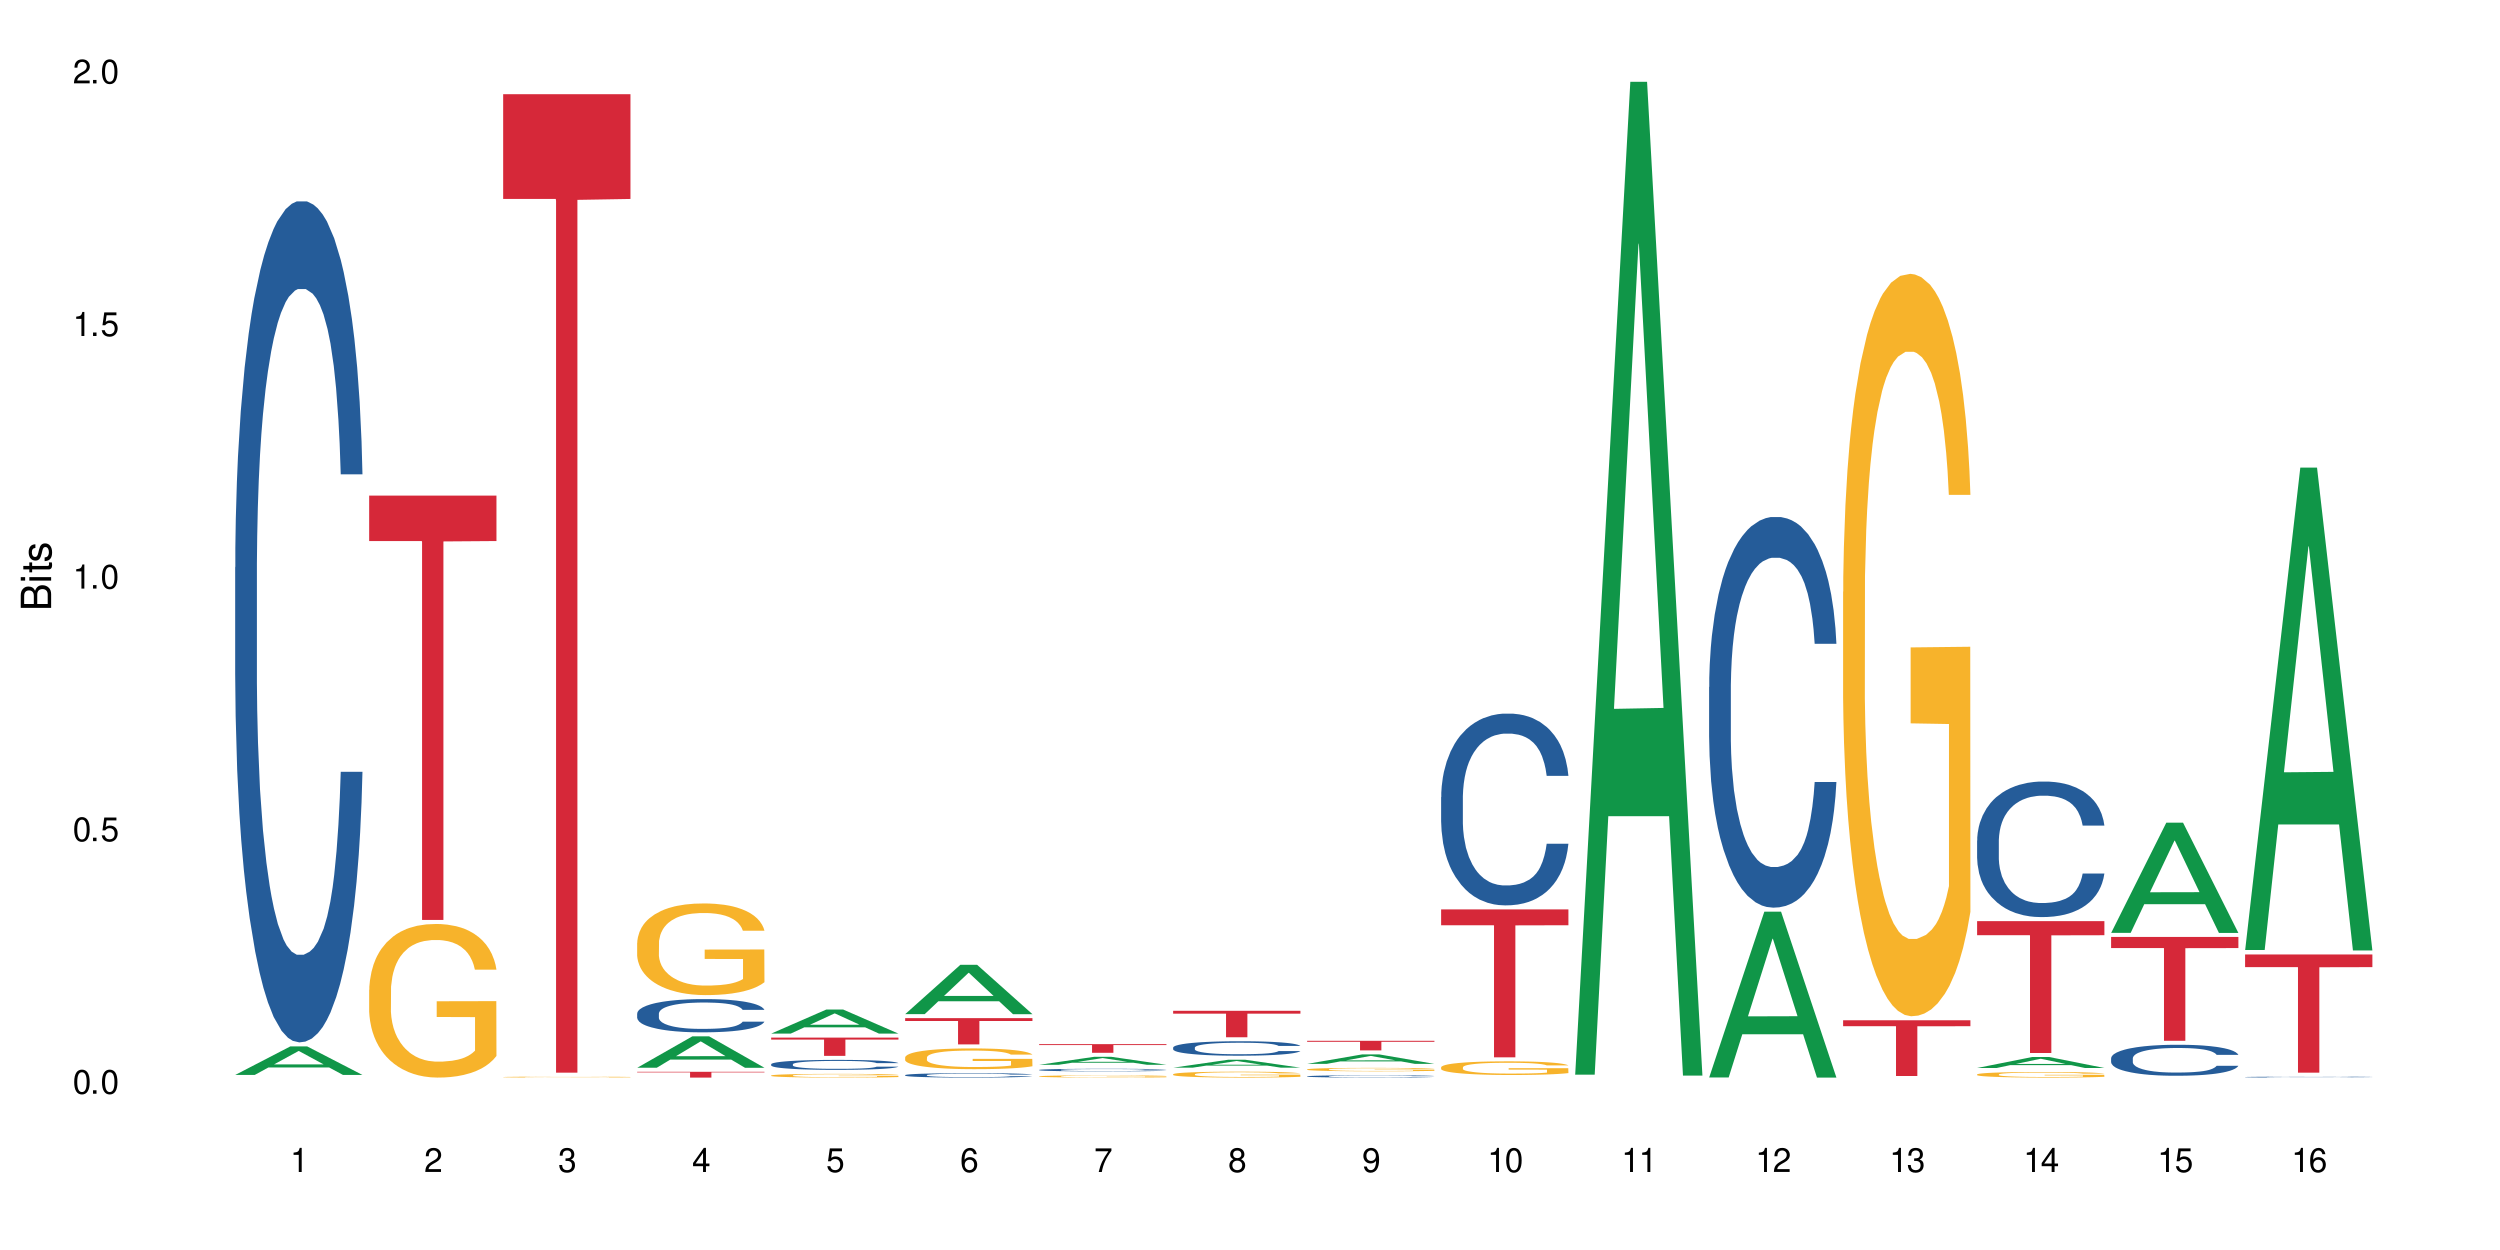 <?xml version="1.0" encoding="UTF-8"?>
<svg xmlns="http://www.w3.org/2000/svg" xmlns:xlink="http://www.w3.org/1999/xlink" width="720" height="360" viewBox="0 0 720 360">
<defs>
<g>
<g id="glyph-0-0">
</g>
<g id="glyph-0-1">
<path d="M 2.641 -6.938 C 2 -6.938 1.422 -6.656 1.078 -6.172 C 0.641 -5.562 0.406 -4.641 0.406 -3.359 C 0.406 -1.016 1.188 0.219 2.641 0.219 C 4.078 0.219 4.859 -1.016 4.859 -3.297 C 4.859 -4.641 4.656 -5.547 4.203 -6.172 C 3.844 -6.656 3.281 -6.938 2.641 -6.938 Z M 2.641 -6.188 C 3.547 -6.188 4 -5.25 4 -3.375 C 4 -1.406 3.562 -0.484 2.625 -0.484 C 1.734 -0.484 1.281 -1.438 1.281 -3.344 C 1.281 -5.25 1.734 -6.188 2.641 -6.188 Z M 2.641 -6.188 "/>
</g>
<g id="glyph-0-2">
<path d="M 1.828 -1 L 0.828 -1 L 0.828 0 L 1.828 0 Z M 1.828 -1 "/>
</g>
<g id="glyph-0-3">
<path d="M 4.562 -6.797 L 1.062 -6.797 L 0.547 -3.094 L 1.328 -3.094 C 1.719 -3.562 2.047 -3.734 2.578 -3.734 C 3.484 -3.734 4.062 -3.109 4.062 -2.094 C 4.062 -1.125 3.484 -0.531 2.578 -0.531 C 1.828 -0.531 1.375 -0.906 1.188 -1.672 L 0.328 -1.672 C 0.453 -1.109 0.547 -0.844 0.75 -0.594 C 1.125 -0.078 1.828 0.219 2.594 0.219 C 3.969 0.219 4.922 -0.781 4.922 -2.219 C 4.922 -3.562 4.031 -4.484 2.719 -4.484 C 2.25 -4.484 1.859 -4.359 1.469 -4.062 L 1.734 -5.969 L 4.562 -5.969 Z M 4.562 -6.797 "/>
</g>
<g id="glyph-0-4">
<path d="M 2.484 -4.938 L 2.484 0 L 3.328 0 L 3.328 -6.938 L 2.766 -6.938 C 2.469 -5.875 2.281 -5.734 0.984 -5.562 L 0.984 -4.938 Z M 2.484 -4.938 "/>
</g>
<g id="glyph-0-5">
<path d="M 4.859 -0.828 L 1.281 -0.828 C 1.359 -1.406 1.672 -1.781 2.5 -2.281 L 3.469 -2.828 C 4.406 -3.344 4.906 -4.062 4.906 -4.906 C 4.906 -5.484 4.672 -6.031 4.266 -6.406 C 3.859 -6.766 3.375 -6.938 2.719 -6.938 C 1.859 -6.938 1.219 -6.625 0.844 -6.031 C 0.609 -5.672 0.5 -5.234 0.484 -4.531 L 1.328 -4.531 C 1.359 -5.016 1.406 -5.281 1.531 -5.516 C 1.75 -5.938 2.188 -6.203 2.703 -6.203 C 3.469 -6.203 4.031 -5.641 4.031 -4.891 C 4.031 -4.344 3.719 -3.859 3.125 -3.516 L 2.234 -3 C 0.812 -2.172 0.406 -1.531 0.328 -0.016 L 4.859 -0.016 Z M 4.859 -0.828 "/>
</g>
<g id="glyph-0-6">
<path d="M 2.125 -3.188 L 2.578 -3.188 C 3.5 -3.188 3.984 -2.766 3.984 -1.922 C 3.984 -1.062 3.469 -0.531 2.594 -0.531 C 1.656 -0.531 1.203 -1 1.156 -2.016 L 0.312 -2.016 C 0.344 -1.453 0.438 -1.094 0.609 -0.781 C 0.953 -0.109 1.625 0.219 2.547 0.219 C 3.953 0.219 4.859 -0.625 4.859 -1.938 C 4.859 -2.828 4.516 -3.297 3.703 -3.594 C 4.344 -3.844 4.656 -4.328 4.656 -5.031 C 4.656 -6.219 3.875 -6.938 2.578 -6.938 C 1.203 -6.938 0.484 -6.172 0.453 -4.703 L 1.297 -4.703 C 1.312 -5.125 1.344 -5.359 1.453 -5.578 C 1.641 -5.969 2.062 -6.203 2.594 -6.203 C 3.344 -6.203 3.797 -5.75 3.797 -5 C 3.797 -4.516 3.609 -4.219 3.25 -4.047 C 3.016 -3.953 2.703 -3.922 2.125 -3.906 Z M 2.125 -3.188 "/>
</g>
<g id="glyph-0-7">
<path d="M 3.141 -1.672 L 3.141 0 L 3.984 0 L 3.984 -1.672 L 4.984 -1.672 L 4.984 -2.438 L 3.984 -2.438 L 3.984 -6.938 L 3.359 -6.938 L 0.266 -2.578 L 0.266 -1.672 Z M 3.141 -2.438 L 1 -2.438 L 3.141 -5.5 Z M 3.141 -2.438 "/>
</g>
<g id="glyph-0-8">
<path d="M 4.781 -5.125 C 4.609 -6.266 3.891 -6.938 2.844 -6.938 C 2.094 -6.938 1.422 -6.578 1.031 -5.953 C 0.594 -5.266 0.406 -4.422 0.406 -3.172 C 0.406 -2 0.578 -1.25 0.984 -0.641 C 1.359 -0.078 1.953 0.219 2.703 0.219 C 3.984 0.219 4.922 -0.75 4.922 -2.094 C 4.922 -3.375 4.062 -4.281 2.844 -4.281 C 2.172 -4.281 1.641 -4.031 1.281 -3.516 C 1.281 -5.234 1.828 -6.188 2.797 -6.188 C 3.391 -6.188 3.797 -5.797 3.938 -5.125 Z M 2.734 -3.531 C 3.547 -3.531 4.062 -2.953 4.062 -2.031 C 4.062 -1.156 3.484 -0.531 2.703 -0.531 C 1.922 -0.531 1.328 -1.188 1.328 -2.078 C 1.328 -2.938 1.906 -3.531 2.734 -3.531 Z M 2.734 -3.531 "/>
</g>
<g id="glyph-0-9">
<path d="M 4.984 -6.797 L 0.438 -6.797 L 0.438 -5.969 L 4.109 -5.969 C 2.5 -3.656 1.828 -2.234 1.328 0 L 2.219 0 C 2.594 -2.172 3.453 -4.047 4.984 -6.094 Z M 4.984 -6.797 "/>
</g>
<g id="glyph-0-10">
<path d="M 3.75 -3.656 C 4.469 -4.094 4.688 -4.438 4.688 -5.078 C 4.688 -6.172 3.844 -6.938 2.641 -6.938 C 1.438 -6.938 0.594 -6.172 0.594 -5.094 C 0.594 -4.438 0.812 -4.094 1.516 -3.656 C 0.734 -3.266 0.359 -2.703 0.359 -1.922 C 0.359 -0.656 1.281 0.219 2.641 0.219 C 3.984 0.219 4.922 -0.656 4.922 -1.922 C 4.922 -2.703 4.531 -3.266 3.75 -3.656 Z M 2.641 -6.188 C 3.359 -6.188 3.812 -5.75 3.812 -5.062 C 3.812 -4.406 3.344 -3.984 2.641 -3.984 C 1.922 -3.984 1.453 -4.406 1.453 -5.078 C 1.453 -5.75 1.922 -6.188 2.641 -6.188 Z M 2.641 -3.266 C 3.484 -3.266 4.062 -2.719 4.062 -1.906 C 4.062 -1.078 3.484 -0.531 2.625 -0.531 C 1.797 -0.531 1.219 -1.094 1.219 -1.906 C 1.219 -2.719 1.781 -3.266 2.641 -3.266 Z M 2.641 -3.266 "/>
</g>
<g id="glyph-0-11">
<path d="M 0.516 -1.578 C 0.672 -0.453 1.406 0.219 2.438 0.219 C 3.188 0.219 3.859 -0.141 4.266 -0.766 C 4.688 -1.453 4.891 -2.297 4.891 -3.547 C 4.891 -4.719 4.703 -5.453 4.312 -6.078 C 3.938 -6.641 3.344 -6.938 2.594 -6.938 C 1.297 -6.938 0.359 -5.969 0.359 -4.625 C 0.359 -3.344 1.234 -2.453 2.453 -2.453 C 3.094 -2.453 3.578 -2.672 4.016 -3.203 C 4 -1.484 3.469 -0.531 2.5 -0.531 C 1.906 -0.531 1.484 -0.906 1.359 -1.578 Z M 2.578 -6.203 C 3.375 -6.203 3.969 -5.531 3.969 -4.641 C 3.969 -3.797 3.391 -3.188 2.547 -3.188 C 1.734 -3.188 1.234 -3.766 1.234 -4.688 C 1.234 -5.562 1.797 -6.203 2.578 -6.203 Z M 2.578 -6.203 "/>
</g>
<g id="glyph-1-0">
</g>
<g id="glyph-1-1">
<path d="M 0 -0.953 L 0 -4.891 C 0 -5.719 -0.234 -6.344 -0.734 -6.797 C -1.188 -7.234 -1.812 -7.469 -2.5 -7.469 C -3.547 -7.469 -4.188 -7 -4.625 -5.875 C -4.984 -6.688 -5.625 -7.094 -6.531 -7.094 C -7.172 -7.094 -7.734 -6.859 -8.141 -6.391 C -8.562 -5.922 -8.75 -5.344 -8.75 -4.5 L -8.75 -0.953 Z M -4.984 -2.062 L -7.766 -2.062 L -7.766 -4.219 C -7.766 -4.844 -7.688 -5.203 -7.453 -5.5 C -7.219 -5.812 -6.859 -5.969 -6.375 -5.969 C -5.891 -5.969 -5.531 -5.812 -5.297 -5.5 C -5.062 -5.203 -4.984 -4.844 -4.984 -4.219 Z M -0.984 -2.062 L -4 -2.062 L -4 -4.781 C -4 -5.766 -3.438 -6.359 -2.484 -6.359 C -1.547 -6.359 -0.984 -5.766 -0.984 -4.781 Z M -0.984 -2.062 "/>
</g>
<g id="glyph-1-2">
<path d="M -6.281 -1.797 L -6.281 -0.797 L 0 -0.797 L 0 -1.797 Z M -8.75 -1.797 L -8.75 -0.797 L -7.484 -0.797 L -7.484 -1.797 Z M -8.75 -1.797 "/>
</g>
<g id="glyph-1-3">
<path d="M -6.281 -3.047 L -6.281 -2.016 L -8.016 -2.016 L -8.016 -1.016 L -6.281 -1.016 L -6.281 -0.172 L -5.469 -0.172 L -5.469 -1.016 L -0.719 -1.016 C -0.078 -1.016 0.281 -1.453 0.281 -2.234 C 0.281 -2.5 0.25 -2.719 0.188 -3.047 L -0.641 -3.047 C -0.609 -2.906 -0.594 -2.766 -0.594 -2.562 C -0.594 -2.141 -0.719 -2.016 -1.156 -2.016 L -5.469 -2.016 L -5.469 -3.047 Z M -6.281 -3.047 "/>
</g>
<g id="glyph-1-4">
<path d="M -4.531 -5.25 C -5.766 -5.25 -6.469 -4.422 -6.469 -2.969 C -6.469 -1.516 -5.719 -0.562 -4.547 -0.562 C -3.562 -0.562 -3.094 -1.062 -2.734 -2.562 L -2.516 -3.484 C -2.344 -4.188 -2.094 -4.469 -1.641 -4.469 C -1.047 -4.469 -0.641 -3.875 -0.641 -3 C -0.641 -2.453 -0.797 -2 -1.062 -1.75 C -1.25 -1.594 -1.422 -1.531 -1.875 -1.469 L -1.875 -0.406 C -0.422 -0.453 0.281 -1.266 0.281 -2.922 C 0.281 -4.5 -0.5 -5.516 -1.719 -5.516 C -2.656 -5.516 -3.172 -4.984 -3.469 -3.734 L -3.703 -2.766 C -3.891 -1.953 -4.156 -1.609 -4.594 -1.609 C -5.188 -1.609 -5.547 -2.125 -5.547 -2.938 C -5.547 -3.75 -5.203 -4.172 -4.531 -4.203 Z M -4.531 -5.25 "/>
</g>
</g>
</defs>
<rect x="-72" y="-36" width="864" height="432" fill="rgb(100%, 100%, 100%)" fill-opacity="1"/>
<path fill-rule="nonzero" fill="rgb(6.275%, 58.824%, 28.235%)" fill-opacity="1" d="M 67.73 309.578 L 67.77 309.57 L 83.633 301.355 L 88.449 301.355 L 104.391 309.586 L 98.789 309.586 L 94.797 307.438 L 77.289 307.438 L 73.371 309.578 L 67.73 309.578 L 78.973 306.547 L 93.191 306.539 L 86.102 302.699 L 86.023 302.695 L 85.945 302.715 L 78.934 306.539 L 78.973 306.547 Z M 67.73 309.578 "/>
<path fill-rule="nonzero" fill="rgb(14.51%, 36.078%, 60%)" fill-opacity="1" d="M 67.73 163.391 L 67.777 163.168 L 67.777 157.855 L 67.91 149.445 L 68.223 138.816 L 68.535 131.512 L 69.34 118.449 L 70.457 105.832 L 71.621 96.09 L 72.469 90.336 L 73.23 85.906 L 74.973 77.715 L 76.09 73.508 L 77.297 69.746 L 78.773 65.98 L 79.848 63.77 L 82.262 60.227 L 84.051 58.676 L 85.434 58.012 L 88.43 58.012 L 90.219 58.898 L 91.516 60.004 L 92.945 61.777 L 94.152 63.77 L 96.254 68.641 L 98.133 74.836 L 98.98 78.379 L 100.324 85.242 L 101.352 91.883 L 102.066 97.641 L 102.871 105.832 L 103.586 115.793 L 104.125 127.082 L 104.391 136.602 L 98.133 136.602 L 97.82 127.746 L 97.461 120.887 L 96.793 111.809 L 96.121 105.387 L 95.184 98.969 L 94.332 94.762 L 93.172 90.555 L 92.141 87.898 L 91.07 85.906 L 90.039 84.578 L 88.074 83.25 L 85.793 83.25 L 84.945 83.691 L 83.199 85.465 L 82.262 87.012 L 80.918 90.113 L 79.98 92.992 L 78.863 97.418 L 78.102 101.184 L 77.164 106.938 L 76.492 112.031 L 75.734 119.336 L 75.285 124.871 L 74.883 131.07 L 74.527 138.375 L 74.258 146.121 L 74.078 154.312 L 73.988 162.285 L 73.988 196.598 L 74.078 204.566 L 74.305 213.867 L 74.883 227.371 L 75.734 239.105 L 76.719 248.402 L 77.656 255.043 L 78.191 258.141 L 78.906 261.684 L 80.027 266.113 L 81.637 270.539 L 82.574 272.312 L 84.004 274.082 L 85.48 274.969 L 87.449 274.969 L 89.191 274.082 L 90.352 272.977 L 91.559 271.203 L 93.215 267.441 L 94.242 263.898 L 95.137 259.691 L 95.809 255.484 L 96.254 251.945 L 96.926 245.082 L 97.461 237.555 L 97.863 229.805 L 98.133 222.277 L 104.391 222.277 L 104.125 231.133 L 103.723 239.77 L 103.32 246.188 L 102.691 253.938 L 101.977 260.801 L 100.949 268.547 L 100.102 273.641 L 98.98 279.176 L 97.953 283.379 L 96.836 287.145 L 95.184 291.57 L 94.109 293.785 L 92.945 295.777 L 91.559 297.547 L 89.816 299.098 L 87.938 299.984 L 86.195 300.207 L 84.316 299.762 L 82.934 298.875 L 81.098 296.883 L 78.82 292.898 L 77.164 288.691 L 75.867 284.488 L 74.75 280.059 L 73.5 274.082 L 71.891 264.34 L 70.906 256.812 L 70.234 250.617 L 69.473 241.98 L 68.938 234.234 L 68.312 221.836 L 67.863 206.117 L 67.73 193.941 Z M 67.73 163.391 "/>
<path fill-rule="nonzero" fill="rgb(96.863%, 70.196%, 16.863%)" fill-opacity="1" d="M 106.32 285.051 L 106.367 285.012 L 106.367 284.203 L 106.543 282.383 L 106.992 279.879 L 107.574 277.816 L 108.199 276.203 L 108.602 275.352 L 109.273 274.141 L 109.852 273.254 L 111.328 271.434 L 113.207 269.738 L 114.234 269.008 L 115.398 268.324 L 117.051 267.555 L 117.812 267.273 L 120.137 266.625 L 122.773 266.223 L 125.68 266.102 L 127.02 266.141 L 128.855 266.301 L 131.359 266.746 L 132.789 267.152 L 133.906 267.555 L 135.07 268.078 L 136.5 268.887 L 137.84 269.859 L 138.914 270.828 L 139.988 272.039 L 140.879 273.332 L 141.641 274.746 L 142.312 276.445 L 142.715 277.859 L 142.98 279.273 L 136.77 279.273 L 136.41 277.859 L 136.008 276.766 L 135.336 275.434 L 134.668 274.465 L 133.996 273.695 L 132.742 272.645 L 131.672 272 L 130.328 271.434 L 129.031 271.07 L 127.559 270.828 L 126.664 270.746 L 124.293 270.746 L 122.148 271.031 L 120.895 271.352 L 120.004 271.676 L 118.75 272.281 L 117.988 272.766 L 117.543 273.09 L 116.203 274.344 L 115.309 275.473 L 114.816 276.242 L 114.191 277.453 L 113.742 278.547 L 113.25 280.16 L 112.984 281.375 L 112.625 284.121 L 112.582 291.395 L 112.715 292.93 L 112.984 294.586 L 113.34 296.039 L 113.879 297.578 L 114.414 298.75 L 115.352 300.324 L 116.156 301.375 L 116.781 302.062 L 117.988 303.152 L 118.48 303.516 L 119.645 304.242 L 120.852 304.809 L 122.328 305.293 L 123.445 305.535 L 125.234 305.738 L 127.512 305.738 L 130.195 305.496 L 131.895 305.172 L 133.059 304.848 L 133.816 304.566 L 134.754 304.121 L 135.426 303.719 L 136.051 303.273 L 136.812 302.586 L 136.812 292.93 L 125.77 292.891 L 125.77 288.363 L 142.938 288.324 L 142.98 304.121 L 142.043 305.215 L 140.879 306.262 L 139.762 307.07 L 138.602 307.758 L 136.945 308.527 L 135.605 309.012 L 133.547 309.578 L 131.672 309.941 L 129.703 310.184 L 127.961 310.305 L 125.902 310.344 L 124.07 310.266 L 122.102 310.02 L 120.539 309.699 L 119.109 309.293 L 117.676 308.77 L 115.891 307.922 L 114.727 307.234 L 113.52 306.387 L 112.312 305.375 L 111.238 304.285 L 110.523 303.434 L 109.809 302.465 L 109.047 301.254 L 108.332 299.879 L 107.797 298.625 L 107.305 297.211 L 106.945 295.879 L 106.59 294.062 L 106.41 292.605 L 106.32 291.355 Z M 106.32 285.051 "/>
<path fill-rule="nonzero" fill="rgb(83.922%, 15.686%, 22.353%)" fill-opacity="1" d="M 106.32 142.738 L 142.98 142.738 L 142.98 155.82 L 127.703 155.934 L 127.703 264.949 L 121.555 264.949 L 121.555 156.047 L 121.465 155.82 L 106.32 155.82 Z M 106.32 142.738 "/>
<path fill-rule="nonzero" fill="rgb(96.863%, 70.196%, 16.863%)" fill-opacity="1" d="M 144.91 310.191 L 144.957 310.191 L 144.957 310.184 L 145.137 310.176 L 145.582 310.16 L 146.164 310.145 L 146.789 310.137 L 147.191 310.133 L 147.863 310.125 L 148.445 310.117 L 149.918 310.105 L 151.797 310.098 L 152.824 310.094 L 153.988 310.09 L 155.641 310.082 L 156.402 310.082 L 158.727 310.078 L 161.363 310.074 L 167.445 310.074 L 169.949 310.078 L 171.379 310.082 L 172.496 310.082 L 173.66 310.086 L 175.09 310.09 L 176.43 310.098 L 177.504 310.102 L 178.578 310.109 L 179.473 310.117 L 180.23 310.129 L 180.902 310.137 L 181.305 310.145 L 181.574 310.156 L 175.359 310.156 L 175 310.145 L 174.598 310.141 L 173.926 310.133 L 173.258 310.125 L 172.586 310.121 L 171.336 310.113 L 170.262 310.109 L 168.922 310.105 L 167.625 310.105 L 166.148 310.102 L 162.883 310.102 L 160.738 310.105 L 159.488 310.105 L 158.594 310.109 L 157.34 310.113 L 156.582 310.113 L 156.133 310.117 L 154.793 310.125 L 153.898 310.133 L 153.406 310.137 L 152.781 310.145 L 152.332 310.152 L 151.84 310.16 L 151.574 310.168 L 151.215 310.184 L 151.172 310.23 L 151.305 310.238 L 151.574 310.25 L 151.93 310.258 L 152.469 310.266 L 153.004 310.273 L 153.941 310.285 L 154.746 310.289 L 155.375 310.293 L 156.582 310.301 L 157.07 310.305 L 158.234 310.309 L 159.441 310.312 L 160.918 310.312 L 162.035 310.316 L 168.785 310.316 L 170.484 310.312 L 171.648 310.312 L 172.406 310.309 L 173.348 310.305 L 174.016 310.305 L 174.645 310.301 L 175.402 310.297 L 175.402 310.238 L 164.359 310.238 L 164.359 310.211 L 181.527 310.211 L 181.574 310.305 L 180.633 310.312 L 179.473 310.32 L 178.352 310.324 L 177.191 310.328 L 175.535 310.332 L 174.195 310.336 L 172.141 310.34 L 170.262 310.344 L 160.695 310.344 L 159.129 310.34 L 157.699 310.34 L 156.266 310.336 L 154.48 310.328 L 153.316 310.324 L 152.109 310.32 L 150.902 310.312 L 149.828 310.309 L 149.113 310.301 L 148.398 310.297 L 147.641 310.289 L 146.922 310.281 L 146.387 310.273 L 145.895 310.266 L 145.539 310.258 L 145.18 310.246 L 145 310.234 L 144.91 310.23 Z M 144.91 310.191 "/>
<path fill-rule="nonzero" fill="rgb(83.922%, 15.686%, 22.353%)" fill-opacity="1" d="M 144.91 27.133 L 181.574 27.133 L 181.574 57.297 L 166.293 57.562 L 166.293 308.922 L 160.145 308.922 L 160.145 57.824 L 160.059 57.297 L 144.91 57.297 Z M 144.91 27.133 "/>
<path fill-rule="nonzero" fill="rgb(6.275%, 58.824%, 28.235%)" fill-opacity="1" d="M 183.5 307.516 L 183.543 307.504 L 199.402 298.465 L 204.223 298.465 L 220.164 307.523 L 214.562 307.523 L 210.566 305.16 L 193.059 305.16 L 189.141 307.516 L 183.5 307.516 L 194.742 304.18 L 208.961 304.172 L 201.871 299.945 L 201.793 299.938 L 201.715 299.961 L 194.703 304.172 L 194.742 304.18 Z M 183.5 307.516 "/>
<path fill-rule="nonzero" fill="rgb(14.51%, 36.078%, 60%)" fill-opacity="1" d="M 183.5 291.906 L 183.547 291.898 L 183.547 291.688 L 183.68 291.355 L 183.992 290.934 L 184.309 290.645 L 185.113 290.129 L 186.23 289.633 L 187.391 289.246 L 188.242 289.02 L 189 288.844 L 190.746 288.52 L 191.863 288.355 L 193.07 288.207 L 194.543 288.059 L 195.617 287.969 L 198.031 287.828 L 199.82 287.77 L 201.207 287.742 L 204.203 287.742 L 205.988 287.777 L 207.285 287.82 L 208.719 287.891 L 209.926 287.969 L 212.027 288.16 L 213.902 288.406 L 214.754 288.547 L 216.094 288.816 L 217.121 289.082 L 217.84 289.309 L 218.645 289.633 L 219.359 290.023 L 219.895 290.473 L 220.164 290.848 L 213.902 290.848 L 213.59 290.496 L 213.234 290.227 L 212.562 289.867 L 211.891 289.613 L 210.953 289.359 L 210.102 289.195 L 208.941 289.027 L 207.914 288.922 L 206.84 288.844 L 205.812 288.793 L 203.844 288.738 L 201.562 288.738 L 200.715 288.758 L 198.973 288.828 L 198.031 288.887 L 196.691 289.012 L 195.754 289.125 L 194.633 289.301 L 193.875 289.449 L 192.934 289.676 L 192.266 289.875 L 191.504 290.164 L 191.059 290.383 L 190.656 290.629 L 190.297 290.918 L 190.031 291.223 L 189.852 291.547 L 189.762 291.863 L 189.762 293.219 L 189.852 293.535 L 190.074 293.902 L 190.656 294.434 L 191.504 294.898 L 192.488 295.266 L 193.426 295.527 L 193.965 295.652 L 194.68 295.789 L 195.797 295.965 L 197.406 296.141 L 198.344 296.211 L 199.777 296.281 L 201.25 296.316 L 203.219 296.316 L 204.961 296.281 L 206.125 296.238 L 207.332 296.168 L 208.984 296.02 L 210.016 295.879 L 210.906 295.711 L 211.578 295.547 L 212.027 295.406 L 212.695 295.133 L 213.234 294.836 L 213.637 294.531 L 213.902 294.234 L 220.164 294.234 L 219.895 294.582 L 219.492 294.926 L 219.09 295.18 L 218.465 295.484 L 217.75 295.754 L 216.719 296.062 L 215.871 296.262 L 214.754 296.48 L 213.727 296.648 L 212.605 296.797 L 210.953 296.973 L 209.879 297.059 L 208.719 297.137 L 207.332 297.207 L 205.586 297.27 L 203.711 297.305 L 201.965 297.312 L 200.09 297.297 L 198.703 297.262 L 196.871 297.184 L 194.59 297.023 L 192.934 296.859 L 191.641 296.691 L 190.52 296.516 L 189.27 296.281 L 187.66 295.895 L 186.676 295.598 L 186.004 295.352 L 185.246 295.012 L 184.711 294.707 L 184.082 294.215 L 183.637 293.594 L 183.5 293.113 Z M 183.5 291.906 "/>
<path fill-rule="nonzero" fill="rgb(96.863%, 70.196%, 16.863%)" fill-opacity="1" d="M 183.5 271.496 L 183.547 271.473 L 183.547 270.992 L 183.727 269.906 L 184.172 268.41 L 184.754 267.184 L 185.379 266.219 L 185.781 265.711 L 186.453 264.988 L 187.035 264.457 L 188.508 263.375 L 190.387 262.359 L 191.414 261.926 L 192.578 261.516 L 194.23 261.059 L 194.992 260.891 L 197.316 260.504 L 199.953 260.262 L 202.859 260.191 L 204.203 260.215 L 206.035 260.312 L 208.539 260.578 L 209.969 260.816 L 211.086 261.059 L 212.25 261.371 L 213.68 261.855 L 215.02 262.434 L 216.094 263.012 L 217.168 263.734 L 218.062 264.508 L 218.82 265.352 L 219.492 266.363 L 219.895 267.207 L 220.164 268.051 L 213.949 268.051 L 213.59 267.207 L 213.188 266.555 L 212.52 265.762 L 211.848 265.18 L 211.176 264.723 L 209.926 264.098 L 208.852 263.711 L 207.512 263.375 L 206.215 263.156 L 204.738 263.012 L 203.844 262.965 L 201.477 262.965 L 199.328 263.133 L 198.078 263.324 L 197.184 263.52 L 195.93 263.879 L 195.172 264.168 L 194.723 264.363 L 193.383 265.109 L 192.488 265.785 L 191.996 266.242 L 191.371 266.965 L 190.922 267.617 L 190.434 268.582 L 190.164 269.305 L 189.805 270.945 L 189.762 275.281 L 189.895 276.199 L 190.164 277.188 L 190.52 278.055 L 191.059 278.973 L 191.594 279.672 L 192.531 280.609 L 193.336 281.238 L 193.965 281.648 L 195.172 282.297 L 195.664 282.516 L 196.824 282.949 L 198.031 283.289 L 199.508 283.578 L 200.625 283.723 L 202.414 283.84 L 204.695 283.84 L 207.375 283.695 L 209.074 283.504 L 210.238 283.312 L 210.996 283.141 L 211.938 282.879 L 212.605 282.637 L 213.234 282.371 L 213.992 281.961 L 213.992 276.199 L 202.949 276.176 L 202.949 273.477 L 220.117 273.449 L 220.164 282.879 L 219.223 283.527 L 218.062 284.156 L 216.945 284.637 L 215.781 285.047 L 214.129 285.504 L 212.785 285.793 L 210.73 286.133 L 208.852 286.348 L 206.883 286.492 L 205.141 286.566 L 203.086 286.59 L 201.25 286.543 L 199.285 286.398 L 197.719 286.203 L 196.289 285.965 L 194.859 285.648 L 193.07 285.145 L 191.906 284.734 L 190.699 284.227 L 189.492 283.625 L 188.418 282.973 L 187.703 282.469 L 186.988 281.891 L 186.23 281.164 L 185.516 280.348 L 184.977 279.598 L 184.484 278.754 L 184.129 277.961 L 183.77 276.875 L 183.59 276.008 L 183.5 275.258 Z M 183.5 271.496 "/>
<path fill-rule="nonzero" fill="rgb(83.922%, 15.686%, 22.353%)" fill-opacity="1" d="M 183.5 308.676 L 220.164 308.676 L 220.164 308.852 L 204.883 308.855 L 204.883 310.344 L 198.738 310.344 L 198.738 308.855 L 198.648 308.852 L 183.5 308.852 Z M 183.5 308.676 "/>
<path fill-rule="nonzero" fill="rgb(6.275%, 58.824%, 28.235%)" fill-opacity="1" d="M 222.094 297.676 L 222.133 297.668 L 237.996 290.738 L 242.812 290.738 L 258.754 297.684 L 253.152 297.684 L 249.156 295.871 L 231.648 295.871 L 227.73 297.676 L 222.094 297.676 L 233.332 295.121 L 247.551 295.113 L 240.461 291.875 L 240.383 291.867 L 240.305 291.887 L 233.293 295.113 L 233.332 295.121 Z M 222.094 297.676 "/>
<path fill-rule="nonzero" fill="rgb(14.51%, 36.078%, 60%)" fill-opacity="1" d="M 222.094 306.5 L 222.137 306.496 L 222.137 306.434 L 222.27 306.332 L 222.586 306.207 L 222.898 306.121 L 223.703 305.965 L 224.82 305.816 L 225.98 305.699 L 226.832 305.633 L 227.59 305.578 L 229.336 305.48 L 230.453 305.434 L 231.66 305.387 L 233.137 305.344 L 234.207 305.316 L 236.621 305.273 L 238.41 305.258 L 239.797 305.25 L 242.793 305.25 L 244.582 305.258 L 245.879 305.273 L 247.309 305.293 L 248.516 305.316 L 250.617 305.375 L 252.492 305.449 L 253.344 305.488 L 254.684 305.57 L 255.715 305.652 L 256.43 305.719 L 257.234 305.816 L 257.949 305.934 L 258.484 306.066 L 258.754 306.18 L 252.492 306.18 L 252.18 306.078 L 251.824 305.996 L 251.152 305.887 L 250.48 305.812 L 249.543 305.734 L 248.695 305.684 L 247.531 305.633 L 246.504 305.602 L 245.43 305.578 L 244.402 305.562 L 242.434 305.547 L 240.156 305.547 L 239.305 305.555 L 237.562 305.574 L 236.621 305.594 L 235.281 305.629 L 234.344 305.664 L 233.227 305.715 L 232.465 305.762 L 231.527 305.828 L 230.855 305.891 L 230.094 305.977 L 229.648 306.043 L 229.246 306.117 L 228.887 306.203 L 228.621 306.293 L 228.441 306.391 L 228.352 306.484 L 228.352 306.895 L 228.441 306.988 L 228.664 307.098 L 229.246 307.258 L 230.094 307.398 L 231.078 307.508 L 232.016 307.586 L 232.555 307.625 L 233.27 307.668 L 234.387 307.719 L 235.996 307.77 L 236.934 307.793 L 238.367 307.812 L 239.84 307.824 L 241.809 307.824 L 243.551 307.812 L 244.715 307.801 L 245.922 307.777 L 247.574 307.734 L 248.605 307.691 L 249.5 307.641 L 250.168 307.594 L 250.617 307.551 L 251.285 307.469 L 251.824 307.379 L 252.227 307.289 L 252.492 307.199 L 258.754 307.199 L 258.484 307.305 L 258.082 307.406 L 257.68 307.48 L 257.055 307.574 L 256.34 307.656 L 255.309 307.746 L 254.461 307.809 L 253.344 307.875 L 252.316 307.922 L 251.199 307.969 L 249.543 308.02 L 248.469 308.047 L 247.309 308.07 L 245.922 308.094 L 244.18 308.109 L 242.301 308.121 L 240.559 308.125 L 238.68 308.117 L 237.293 308.109 L 235.461 308.086 L 233.18 308.035 L 231.527 307.988 L 230.23 307.938 L 229.113 307.883 L 227.859 307.812 L 226.25 307.699 L 225.266 307.609 L 224.598 307.535 L 223.836 307.434 L 223.301 307.34 L 222.672 307.191 L 222.227 307.008 L 222.094 306.863 Z M 222.094 306.5 "/>
<path fill-rule="nonzero" fill="rgb(96.863%, 70.196%, 16.863%)" fill-opacity="1" d="M 222.094 309.734 L 222.137 309.73 L 222.137 309.711 L 222.316 309.668 L 222.762 309.609 L 223.344 309.559 L 223.969 309.52 L 224.371 309.5 L 225.043 309.469 L 225.625 309.449 L 227.098 309.402 L 228.977 309.363 L 230.004 309.344 L 231.168 309.328 L 232.82 309.309 L 233.582 309.305 L 235.906 309.289 L 238.543 309.277 L 241.449 309.273 L 242.793 309.277 L 244.625 309.281 L 247.129 309.289 L 248.559 309.301 L 249.676 309.309 L 250.84 309.324 L 252.27 309.344 L 253.613 309.367 L 254.684 309.391 L 255.758 309.418 L 256.652 309.449 L 257.41 309.484 L 258.082 309.523 L 258.484 309.559 L 258.754 309.594 L 252.539 309.594 L 252.18 309.559 L 251.777 309.531 L 251.109 309.5 L 250.438 309.477 L 249.766 309.457 L 248.516 309.434 L 247.441 309.418 L 246.102 309.402 L 244.805 309.395 L 243.328 309.391 L 242.434 309.387 L 240.066 309.387 L 237.918 309.395 L 236.668 309.402 L 235.773 309.41 L 234.52 309.426 L 233.762 309.438 L 233.312 309.445 L 231.973 309.473 L 231.078 309.5 L 230.586 309.52 L 229.961 309.551 L 229.516 309.574 L 229.023 309.613 L 228.754 309.645 L 228.395 309.711 L 228.352 309.887 L 228.484 309.922 L 228.754 309.965 L 229.113 310 L 229.648 310.035 L 230.184 310.062 L 231.125 310.102 L 231.93 310.129 L 232.555 310.145 L 233.762 310.172 L 234.254 310.18 L 235.414 310.195 L 236.621 310.211 L 238.098 310.223 L 239.215 310.227 L 241.004 310.234 L 243.285 310.234 L 245.965 310.227 L 247.664 310.219 L 248.828 310.211 L 249.586 310.203 L 250.527 310.195 L 251.199 310.184 L 251.824 310.172 L 252.582 310.156 L 252.582 309.922 L 241.539 309.922 L 241.539 309.812 L 258.707 309.812 L 258.754 310.195 L 257.812 310.219 L 256.652 310.246 L 255.535 310.266 L 254.371 310.281 L 252.719 310.301 L 251.375 310.312 L 249.32 310.324 L 247.441 310.336 L 245.477 310.34 L 243.73 310.344 L 239.84 310.344 L 237.875 310.336 L 236.309 310.328 L 234.879 310.32 L 233.449 310.305 L 231.66 310.285 L 230.496 310.27 L 229.289 310.25 L 228.082 310.223 L 227.012 310.199 L 226.293 310.176 L 225.578 310.152 L 224.82 310.125 L 224.105 310.09 L 223.566 310.062 L 223.074 310.027 L 222.719 309.996 L 222.359 309.949 L 222.184 309.914 L 222.094 309.887 Z M 222.094 309.734 "/>
<path fill-rule="nonzero" fill="rgb(83.922%, 15.686%, 22.353%)" fill-opacity="1" d="M 222.094 298.836 L 258.754 298.836 L 258.754 299.398 L 243.473 299.402 L 243.473 304.098 L 237.328 304.098 L 237.328 299.406 L 237.238 299.398 L 222.094 299.398 Z M 222.094 298.836 "/>
<path fill-rule="nonzero" fill="rgb(6.275%, 58.824%, 28.235%)" fill-opacity="1" d="M 260.684 292.066 L 260.723 292.055 L 276.586 277.859 L 281.402 277.859 L 297.344 292.082 L 291.742 292.082 L 287.746 288.367 L 270.238 288.367 L 266.324 292.066 L 260.684 292.066 L 271.922 286.832 L 286.141 286.82 L 279.051 280.184 L 278.973 280.172 L 278.895 280.211 L 271.883 286.82 L 271.922 286.832 Z M 260.684 292.066 "/>
<path fill-rule="nonzero" fill="rgb(14.51%, 36.078%, 60%)" fill-opacity="1" d="M 260.684 309.629 L 260.727 309.625 L 260.727 309.598 L 260.863 309.555 L 261.176 309.5 L 261.488 309.461 L 262.293 309.391 L 263.41 309.324 L 264.57 309.273 L 265.422 309.242 L 266.184 309.223 L 267.926 309.18 L 269.043 309.156 L 270.25 309.137 L 271.727 309.117 L 272.797 309.105 L 275.211 309.086 L 277 309.078 L 278.387 309.074 L 281.383 309.074 L 283.172 309.078 L 284.469 309.086 L 285.898 309.094 L 287.105 309.105 L 289.207 309.129 L 291.086 309.164 L 291.934 309.18 L 293.273 309.219 L 294.305 309.254 L 295.02 309.281 L 295.824 309.324 L 296.539 309.379 L 297.074 309.438 L 297.344 309.488 L 291.086 309.488 L 290.77 309.441 L 290.414 309.402 L 289.742 309.355 L 289.074 309.324 L 288.133 309.289 L 287.285 309.266 L 286.121 309.246 L 285.094 309.23 L 284.02 309.223 L 282.992 309.215 L 281.023 309.207 L 278.746 309.207 L 277.895 309.211 L 276.152 309.219 L 275.211 309.227 L 273.871 309.242 L 272.934 309.258 L 271.816 309.281 L 271.055 309.301 L 270.117 309.332 L 269.445 309.359 L 268.684 309.395 L 268.238 309.426 L 267.836 309.457 L 267.477 309.496 L 267.211 309.535 L 267.031 309.578 L 266.941 309.621 L 266.941 309.801 L 267.031 309.844 L 267.254 309.891 L 267.836 309.961 L 268.684 310.023 L 269.668 310.074 L 270.609 310.109 L 271.145 310.125 L 271.859 310.141 L 272.977 310.164 L 274.586 310.188 L 275.527 310.199 L 276.957 310.207 L 278.434 310.211 L 280.398 310.211 L 282.141 310.207 L 283.305 310.203 L 284.512 310.191 L 286.168 310.172 L 287.195 310.152 L 288.09 310.133 L 288.758 310.109 L 289.207 310.09 L 289.879 310.055 L 290.414 310.016 L 290.816 309.977 L 291.086 309.938 L 297.344 309.938 L 297.074 309.98 L 296.672 310.027 L 296.27 310.062 L 295.645 310.102 L 294.93 310.137 L 293.902 310.18 L 293.051 310.207 L 291.934 310.234 L 290.906 310.258 L 289.789 310.277 L 288.133 310.301 L 287.059 310.312 L 285.898 310.32 L 284.512 310.332 L 282.77 310.34 L 280.891 310.344 L 277.27 310.344 L 275.883 310.336 L 274.051 310.328 L 271.77 310.305 L 270.117 310.285 L 268.82 310.262 L 267.703 310.238 L 266.449 310.207 L 264.84 310.156 L 263.855 310.117 L 263.188 310.086 L 262.426 310.039 L 261.891 310 L 261.266 309.934 L 260.816 309.852 L 260.684 309.789 Z M 260.684 309.629 "/>
<path fill-rule="nonzero" fill="rgb(96.863%, 70.196%, 16.863%)" fill-opacity="1" d="M 260.684 304.504 L 260.727 304.5 L 260.727 304.391 L 260.906 304.145 L 261.352 303.805 L 261.934 303.527 L 262.559 303.309 L 262.961 303.195 L 263.633 303.031 L 264.215 302.91 L 265.691 302.664 L 267.566 302.434 L 268.598 302.336 L 269.758 302.242 L 271.414 302.141 L 272.172 302.102 L 274.496 302.016 L 277.137 301.961 L 280.043 301.945 L 281.383 301.949 L 283.215 301.973 L 285.719 302.031 L 287.148 302.086 L 288.27 302.141 L 289.43 302.211 L 290.859 302.32 L 292.203 302.453 L 293.273 302.582 L 294.348 302.746 L 295.242 302.922 L 296.004 303.113 L 296.672 303.34 L 297.074 303.531 L 297.344 303.723 L 291.129 303.723 L 290.77 303.531 L 290.367 303.387 L 289.699 303.203 L 289.027 303.074 L 288.355 302.969 L 287.105 302.828 L 286.031 302.742 L 284.691 302.664 L 283.395 302.617 L 281.918 302.582 L 281.023 302.57 L 278.656 302.57 L 276.508 302.609 L 275.258 302.652 L 274.363 302.695 L 273.113 302.777 L 272.352 302.844 L 271.906 302.887 L 270.562 303.059 L 269.668 303.211 L 269.176 303.312 L 268.551 303.477 L 268.105 303.625 L 267.613 303.844 L 267.344 304.008 L 266.988 304.379 L 266.941 305.363 L 267.074 305.57 L 267.344 305.793 L 267.703 305.988 L 268.238 306.199 L 268.773 306.355 L 269.715 306.57 L 270.52 306.711 L 271.145 306.805 L 272.352 306.949 L 272.844 307 L 274.004 307.098 L 275.211 307.176 L 276.688 307.238 L 277.805 307.273 L 279.594 307.301 L 281.875 307.301 L 284.559 307.266 L 286.254 307.223 L 287.418 307.18 L 288.18 307.141 L 289.117 307.082 L 289.789 307.027 L 290.414 306.969 L 291.172 306.875 L 291.172 305.57 L 280.129 305.562 L 280.129 304.953 L 297.297 304.945 L 297.344 307.082 L 296.406 307.23 L 295.242 307.371 L 294.125 307.48 L 292.961 307.574 L 291.309 307.676 L 289.965 307.742 L 287.91 307.82 L 286.031 307.867 L 284.066 307.902 L 282.32 307.918 L 280.266 307.922 L 278.434 307.91 L 276.465 307.879 L 274.898 307.836 L 273.469 307.781 L 272.039 307.711 L 270.25 307.594 L 269.086 307.504 L 267.879 307.387 L 266.672 307.25 L 265.602 307.105 L 264.887 306.988 L 264.168 306.859 L 263.41 306.695 L 262.695 306.508 L 262.156 306.34 L 261.668 306.148 L 261.309 305.969 L 260.949 305.723 L 260.773 305.527 L 260.684 305.355 Z M 260.684 304.504 "/>
<path fill-rule="nonzero" fill="rgb(83.922%, 15.686%, 22.353%)" fill-opacity="1" d="M 260.684 293.23 L 297.344 293.23 L 297.344 294.043 L 282.062 294.047 L 282.062 300.793 L 275.918 300.793 L 275.918 294.055 L 275.828 294.043 L 260.684 294.043 Z M 260.684 293.23 "/>
<path fill-rule="nonzero" fill="rgb(6.275%, 58.824%, 28.235%)" fill-opacity="1" d="M 299.273 306.656 L 299.312 306.656 L 315.176 304.352 L 319.992 304.352 L 335.934 306.66 L 330.332 306.66 L 326.336 306.059 L 308.828 306.059 L 304.914 306.656 L 299.273 306.656 L 310.516 305.809 L 324.73 305.805 L 317.641 304.73 L 317.562 304.727 L 317.484 304.734 L 310.477 305.805 L 310.516 305.809 Z M 299.273 306.656 "/>
<path fill-rule="nonzero" fill="rgb(14.51%, 36.078%, 60%)" fill-opacity="1" d="M 299.273 308.137 L 299.316 308.137 L 299.316 308.117 L 299.453 308.094 L 299.766 308.059 L 300.078 308.039 L 300.883 307.996 L 302 307.957 L 303.164 307.93 L 304.012 307.91 L 304.773 307.898 L 306.516 307.871 L 307.633 307.859 L 308.84 307.848 L 310.316 307.836 L 311.391 307.828 L 313.805 307.82 L 315.59 307.812 L 321.762 307.812 L 323.059 307.816 L 324.488 307.824 L 325.695 307.828 L 327.797 307.844 L 329.676 307.863 L 330.523 307.875 L 331.867 307.895 L 332.895 307.914 L 333.609 307.934 L 334.414 307.957 L 335.129 307.988 L 335.664 308.023 L 335.934 308.055 L 329.676 308.055 L 329.363 308.027 L 329.004 308.004 L 328.332 307.977 L 327.664 307.957 L 326.723 307.938 L 325.875 307.926 L 324.711 307.91 L 323.684 307.902 L 322.609 307.898 L 321.582 307.895 L 319.613 307.891 L 316.484 307.891 L 314.742 307.895 L 313.805 307.902 L 312.461 307.91 L 311.523 307.918 L 310.406 307.934 L 309.645 307.945 L 308.707 307.961 L 308.035 307.977 L 307.277 308 L 306.828 308.016 L 306.426 308.035 L 306.07 308.059 L 305.801 308.082 L 305.621 308.109 L 305.531 308.133 L 305.531 308.238 L 305.621 308.262 L 305.844 308.289 L 306.426 308.332 L 307.277 308.367 L 308.258 308.398 L 309.199 308.418 L 309.734 308.426 L 310.449 308.438 L 311.566 308.453 L 313.176 308.465 L 314.117 308.469 L 315.547 308.477 L 320.734 308.477 L 321.895 308.473 L 323.102 308.469 L 324.758 308.457 L 325.785 308.445 L 326.68 308.43 L 327.352 308.418 L 327.797 308.406 L 328.469 308.387 L 329.004 308.363 L 329.406 308.34 L 329.676 308.316 L 335.934 308.316 L 335.664 308.344 L 335.262 308.371 L 334.859 308.391 L 334.234 308.414 L 333.52 308.434 L 332.492 308.457 L 331.641 308.473 L 330.523 308.492 L 329.496 308.504 L 328.379 308.516 L 326.723 308.531 L 325.652 308.535 L 324.488 308.543 L 323.102 308.547 L 321.359 308.551 L 319.48 308.555 L 315.859 308.555 L 314.473 308.551 L 312.641 308.547 L 310.359 308.535 L 308.707 308.52 L 307.41 308.508 L 306.293 308.492 L 305.039 308.477 L 303.43 308.445 L 302.445 308.422 L 301.777 308.402 L 301.016 308.379 L 300.48 308.352 L 299.855 308.316 L 299.406 308.266 L 299.273 308.23 Z M 299.273 308.137 "/>
<path fill-rule="nonzero" fill="rgb(96.863%, 70.196%, 16.863%)" fill-opacity="1" d="M 299.273 309.98 L 299.316 309.98 L 299.316 309.969 L 299.496 309.941 L 299.945 309.906 L 300.523 309.875 L 301.152 309.852 L 301.555 309.84 L 302.223 309.824 L 302.805 309.812 L 304.281 309.785 L 306.156 309.762 L 307.188 309.75 L 308.348 309.738 L 310.004 309.73 L 310.762 309.727 L 313.086 309.715 L 315.727 309.711 L 318.633 309.707 L 319.973 309.707 L 321.805 309.711 L 324.309 309.719 L 325.738 309.723 L 326.859 309.73 L 328.02 309.734 L 329.449 309.746 L 330.793 309.762 L 331.867 309.777 L 332.938 309.793 L 333.832 309.812 L 334.594 309.832 L 335.262 309.855 L 335.664 309.879 L 335.934 309.898 L 329.719 309.898 L 329.363 309.879 L 328.961 309.863 L 328.289 309.844 L 327.617 309.828 L 326.949 309.816 L 325.695 309.801 L 324.621 309.793 L 323.281 309.785 L 321.984 309.781 L 320.508 309.777 L 319.613 309.773 L 317.246 309.773 L 315.102 309.777 L 313.848 309.785 L 312.953 309.789 L 311.703 309.797 L 310.941 309.805 L 310.496 309.809 L 309.152 309.828 L 308.258 309.844 L 307.766 309.855 L 307.141 309.871 L 306.695 309.887 L 306.203 309.91 L 305.934 309.926 L 305.578 309.969 L 305.531 310.07 L 305.668 310.094 L 305.934 310.117 L 306.293 310.141 L 306.828 310.16 L 307.363 310.176 L 308.305 310.199 L 309.109 310.215 L 309.734 310.227 L 310.941 310.242 L 311.434 310.246 L 312.598 310.258 L 313.805 310.266 L 315.277 310.273 L 316.395 310.273 L 318.184 310.277 L 320.465 310.277 L 323.148 310.273 L 324.848 310.27 L 326.008 310.266 L 326.77 310.262 L 327.707 310.254 L 328.379 310.25 L 329.004 310.242 L 329.766 310.234 L 329.766 310.094 L 318.723 310.094 L 318.723 310.027 L 335.891 310.027 L 335.934 310.254 L 334.996 310.27 L 333.832 310.285 L 332.715 310.297 L 331.551 310.309 L 329.898 310.32 L 328.559 310.324 L 326.5 310.332 L 324.621 310.34 L 322.656 310.344 L 317.023 310.344 L 315.055 310.34 L 313.488 310.336 L 310.629 310.32 L 308.84 310.309 L 307.68 310.301 L 306.473 310.289 L 305.266 310.273 L 304.191 310.258 L 303.477 310.246 L 302.762 310.23 L 302 310.215 L 301.285 310.195 L 300.75 310.176 L 300.258 310.156 L 299.898 310.137 L 299.543 310.109 L 299.363 310.09 L 299.273 310.07 Z M 299.273 309.98 "/>
<path fill-rule="nonzero" fill="rgb(83.922%, 15.686%, 22.353%)" fill-opacity="1" d="M 299.273 300.711 L 335.934 300.711 L 335.934 300.977 L 320.656 300.98 L 320.656 303.203 L 314.508 303.203 L 314.508 300.984 L 314.418 300.977 L 299.273 300.977 Z M 299.273 300.711 "/>
<path fill-rule="nonzero" fill="rgb(6.275%, 58.824%, 28.235%)" fill-opacity="1" d="M 337.863 307.488 L 337.902 307.488 L 353.766 305.199 L 358.582 305.199 L 374.523 307.492 L 368.922 307.492 L 364.93 306.895 L 347.422 306.895 L 343.504 307.488 L 337.863 307.488 L 349.105 306.645 L 363.32 306.645 L 356.234 305.574 L 356.156 305.57 L 356.074 305.578 L 349.066 306.645 L 349.105 306.645 Z M 337.863 307.488 "/>
<path fill-rule="nonzero" fill="rgb(14.51%, 36.078%, 60%)" fill-opacity="1" d="M 337.863 301.695 L 337.906 301.691 L 337.906 301.598 L 338.043 301.453 L 338.355 301.27 L 338.668 301.145 L 339.473 300.922 L 340.59 300.703 L 341.754 300.535 L 342.602 300.438 L 343.363 300.359 L 345.105 300.219 L 346.223 300.148 L 347.43 300.082 L 348.906 300.02 L 349.98 299.98 L 352.395 299.918 L 354.184 299.891 L 355.566 299.879 L 358.562 299.879 L 360.352 299.895 L 361.648 299.914 L 363.078 299.945 L 364.285 299.98 L 366.387 300.062 L 368.266 300.172 L 369.113 300.23 L 370.457 300.348 L 371.484 300.465 L 372.199 300.562 L 373.004 300.703 L 373.719 300.875 L 374.254 301.07 L 374.523 301.234 L 368.266 301.234 L 367.953 301.082 L 367.594 300.961 L 366.922 300.805 L 366.254 300.695 L 365.312 300.586 L 364.465 300.512 L 363.301 300.441 L 362.273 300.395 L 361.199 300.359 L 360.172 300.336 L 358.207 300.316 L 355.926 300.316 L 355.074 300.324 L 353.332 300.352 L 352.395 300.379 L 351.051 300.434 L 350.113 300.484 L 348.996 300.559 L 348.234 300.625 L 347.297 300.723 L 346.625 300.809 L 345.867 300.938 L 345.418 301.031 L 345.016 301.137 L 344.66 301.262 L 344.391 301.398 L 344.211 301.539 L 344.121 301.676 L 344.121 302.266 L 344.211 302.402 L 344.434 302.562 L 345.016 302.793 L 345.867 302.996 L 346.848 303.156 L 347.789 303.27 L 348.324 303.324 L 349.039 303.387 L 350.156 303.461 L 351.766 303.539 L 352.707 303.566 L 354.137 303.598 L 355.613 303.613 L 357.578 303.613 L 359.324 303.598 L 360.484 303.578 L 361.691 303.547 L 363.348 303.484 L 364.375 303.422 L 365.27 303.352 L 365.941 303.277 L 366.387 303.219 L 367.059 303.098 L 367.594 302.969 L 367.996 302.836 L 368.266 302.707 L 374.523 302.707 L 374.254 302.859 L 373.852 303.008 L 373.449 303.117 L 372.824 303.25 L 372.109 303.371 L 371.082 303.504 L 370.23 303.59 L 369.113 303.688 L 368.086 303.758 L 366.969 303.824 L 365.312 303.898 L 364.242 303.938 L 363.078 303.973 L 361.691 304.004 L 359.949 304.027 L 358.07 304.043 L 356.328 304.047 L 354.449 304.039 L 353.062 304.023 L 351.23 303.992 L 348.949 303.922 L 347.297 303.852 L 346 303.777 L 344.883 303.699 L 343.629 303.598 L 342.02 303.43 L 341.039 303.301 L 340.367 303.195 L 339.605 303.047 L 339.07 302.914 L 338.445 302.699 L 337.996 302.43 L 337.863 302.219 Z M 337.863 301.695 "/>
<path fill-rule="nonzero" fill="rgb(96.863%, 70.196%, 16.863%)" fill-opacity="1" d="M 337.863 309.371 L 337.906 309.371 L 337.906 309.34 L 338.086 309.27 L 338.535 309.172 L 339.113 309.094 L 339.742 309.031 L 340.145 309 L 340.812 308.953 L 341.395 308.918 L 342.871 308.848 L 344.75 308.781 L 345.777 308.754 L 346.938 308.73 L 348.594 308.699 L 349.352 308.688 L 351.68 308.664 L 354.316 308.648 L 357.223 308.645 L 358.562 308.645 L 360.395 308.652 L 362.898 308.668 L 364.332 308.684 L 365.449 308.699 L 366.609 308.719 L 368.043 308.75 L 369.383 308.789 L 370.457 308.824 L 371.527 308.871 L 372.422 308.922 L 373.184 308.977 L 373.852 309.043 L 374.254 309.094 L 374.523 309.148 L 368.309 309.148 L 367.953 309.094 L 367.551 309.055 L 366.879 309.004 L 366.207 308.965 L 365.539 308.934 L 364.285 308.895 L 363.211 308.871 L 361.871 308.848 L 360.574 308.836 L 359.102 308.824 L 358.207 308.82 L 355.836 308.82 L 353.691 308.832 L 352.438 308.844 L 351.543 308.859 L 350.293 308.883 L 349.531 308.898 L 349.086 308.914 L 347.742 308.961 L 346.848 309.004 L 346.359 309.035 L 345.73 309.078 L 345.285 309.121 L 344.793 309.184 L 344.523 309.23 L 344.168 309.336 L 344.121 309.617 L 344.258 309.676 L 344.523 309.738 L 344.883 309.793 L 345.418 309.855 L 345.957 309.898 L 346.895 309.961 L 347.699 310 L 348.324 310.027 L 349.531 310.066 L 350.023 310.082 L 351.188 310.109 L 352.395 310.133 L 353.867 310.148 L 354.988 310.16 L 356.773 310.168 L 359.055 310.168 L 361.738 310.156 L 363.438 310.145 L 364.598 310.133 L 365.359 310.121 L 366.297 310.105 L 366.969 310.09 L 367.594 310.074 L 368.355 310.047 L 368.355 309.676 L 357.312 309.672 L 357.312 309.5 L 374.48 309.496 L 374.523 310.105 L 373.586 310.148 L 372.422 310.188 L 371.305 310.219 L 370.145 310.246 L 368.488 310.273 L 367.148 310.293 L 365.09 310.316 L 363.211 310.328 L 361.246 310.34 L 359.504 310.344 L 357.445 310.344 L 355.613 310.34 L 353.645 310.332 L 352.082 310.32 L 350.648 310.305 L 349.219 310.285 L 347.43 310.25 L 346.27 310.227 L 345.062 310.191 L 343.855 310.152 L 342.781 310.113 L 341.352 310.043 L 340.59 309.996 L 339.875 309.941 L 339.34 309.895 L 338.848 309.84 L 338.488 309.789 L 338.133 309.719 L 337.953 309.664 L 337.863 309.613 Z M 337.863 309.371 "/>
<path fill-rule="nonzero" fill="rgb(83.922%, 15.686%, 22.353%)" fill-opacity="1" d="M 337.863 291.117 L 374.523 291.117 L 374.523 291.934 L 359.246 291.941 L 359.246 298.73 L 353.098 298.73 L 353.098 291.945 L 353.008 291.934 L 337.863 291.934 Z M 337.863 291.117 "/>
<path fill-rule="nonzero" fill="rgb(6.275%, 58.824%, 28.235%)" fill-opacity="1" d="M 376.453 306.395 L 376.492 306.391 L 392.355 303.66 L 397.172 303.66 L 413.113 306.398 L 407.512 306.398 L 403.52 305.684 L 386.012 305.684 L 382.094 306.395 L 376.453 306.395 L 387.695 305.387 L 401.914 305.383 L 394.824 304.109 L 394.746 304.105 L 394.668 304.113 L 387.656 305.383 L 387.695 305.387 Z M 376.453 306.395 "/>
<path fill-rule="nonzero" fill="rgb(14.51%, 36.078%, 60%)" fill-opacity="1" d="M 376.453 309.973 L 376.5 309.973 L 376.5 309.957 L 376.633 309.934 L 376.945 309.906 L 377.258 309.887 L 378.062 309.852 L 379.18 309.816 L 380.344 309.789 L 381.191 309.773 L 381.953 309.762 L 383.695 309.742 L 384.812 309.73 L 386.02 309.719 L 387.496 309.707 L 388.57 309.703 L 390.984 309.691 L 392.773 309.688 L 397.152 309.688 L 398.941 309.691 L 400.238 309.691 L 401.668 309.699 L 402.875 309.703 L 404.977 309.715 L 406.855 309.734 L 407.703 309.742 L 409.047 309.762 L 410.074 309.777 L 410.789 309.793 L 411.594 309.816 L 412.309 309.844 L 412.848 309.875 L 413.113 309.902 L 406.855 309.902 L 406.543 309.875 L 406.184 309.859 L 405.516 309.832 L 404.844 309.816 L 403.906 309.797 L 403.055 309.785 L 401.891 309.777 L 400.863 309.77 L 399.793 309.762 L 398.762 309.758 L 396.797 309.754 L 394.516 309.754 L 393.668 309.758 L 391.922 309.762 L 390.984 309.766 L 389.641 309.773 L 388.703 309.781 L 387.586 309.793 L 386.824 309.805 L 385.887 309.82 L 385.215 309.832 L 384.457 309.855 L 384.008 309.867 L 383.605 309.887 L 383.25 309.906 L 382.98 309.926 L 382.801 309.949 L 382.711 309.969 L 382.711 310.062 L 382.801 310.086 L 383.027 310.109 L 383.605 310.148 L 384.457 310.18 L 385.441 310.203 L 386.379 310.223 L 386.914 310.23 L 387.629 310.238 L 388.75 310.254 L 390.359 310.266 L 391.297 310.27 L 392.727 310.273 L 394.203 310.277 L 396.168 310.277 L 397.914 310.273 L 399.074 310.27 L 400.281 310.266 L 401.938 310.254 L 402.965 310.246 L 403.859 310.234 L 404.531 310.223 L 404.977 310.215 L 405.648 310.195 L 406.184 310.176 L 406.586 310.152 L 406.855 310.133 L 413.113 310.133 L 412.848 310.156 L 412.445 310.18 L 412.043 310.199 L 411.414 310.219 L 410.699 310.238 L 409.672 310.258 L 408.824 310.273 L 407.703 310.289 L 406.676 310.301 L 405.559 310.309 L 403.906 310.32 L 402.832 310.328 L 401.668 310.332 L 400.281 310.336 L 398.539 310.34 L 396.66 310.344 L 393.039 310.344 L 391.656 310.34 L 389.82 310.336 L 387.543 310.324 L 385.887 310.312 L 384.59 310.301 L 383.473 310.289 L 382.223 310.273 L 380.613 310.246 L 379.629 310.227 L 378.957 310.211 L 378.195 310.188 L 377.66 310.164 L 377.035 310.133 L 376.586 310.09 L 376.453 310.055 Z M 376.453 309.973 "/>
<path fill-rule="nonzero" fill="rgb(96.863%, 70.196%, 16.863%)" fill-opacity="1" d="M 376.453 307.973 L 376.5 307.969 L 376.5 307.953 L 376.676 307.91 L 377.125 307.855 L 377.707 307.809 L 378.332 307.773 L 378.734 307.754 L 379.406 307.727 L 379.984 307.707 L 381.461 307.668 L 383.34 307.629 L 384.367 307.613 L 385.531 307.598 L 387.184 307.582 L 387.945 307.574 L 390.27 307.562 L 392.906 307.551 L 397.152 307.551 L 398.988 307.555 L 401.488 307.562 L 402.922 307.574 L 404.039 307.582 L 405.199 307.594 L 406.633 307.609 L 407.973 307.633 L 409.047 307.656 L 410.117 307.68 L 411.012 307.711 L 411.773 307.742 L 412.445 307.781 L 412.848 307.812 L 413.113 307.844 L 406.898 307.844 L 406.543 307.812 L 406.141 307.785 L 405.469 307.758 L 404.797 307.734 L 404.129 307.719 L 402.875 307.695 L 401.805 307.68 L 400.461 307.668 L 399.164 307.66 L 397.691 307.656 L 396.797 307.652 L 394.426 307.652 L 392.281 307.66 L 391.027 307.668 L 390.133 307.672 L 388.883 307.688 L 388.121 307.699 L 387.676 307.703 L 386.336 307.734 L 385.441 307.758 L 384.949 307.773 L 384.32 307.801 L 383.875 307.828 L 383.383 307.863 L 383.113 307.891 L 382.758 307.949 L 382.711 308.113 L 382.848 308.148 L 383.113 308.184 L 383.473 308.215 L 384.008 308.25 L 384.547 308.277 L 385.484 308.312 L 386.289 308.336 L 386.914 308.352 L 388.121 308.375 L 388.613 308.383 L 389.777 308.398 L 390.984 308.41 L 392.461 308.422 L 393.578 308.43 L 395.363 308.434 L 397.645 308.434 L 400.328 308.426 L 402.027 308.422 L 403.188 308.414 L 403.949 308.406 L 404.887 308.398 L 405.559 308.387 L 406.184 308.379 L 406.945 308.363 L 406.945 308.148 L 395.902 308.145 L 395.902 308.047 L 413.07 308.043 L 413.113 308.398 L 412.176 308.422 L 411.012 308.445 L 409.895 308.461 L 408.734 308.477 L 407.078 308.496 L 405.738 308.504 L 403.68 308.52 L 401.805 308.527 L 399.836 308.531 L 398.094 308.535 L 394.203 308.535 L 392.234 308.527 L 390.672 308.52 L 389.238 308.512 L 387.809 308.5 L 386.02 308.48 L 384.859 308.465 L 382.445 308.426 L 381.371 308.398 L 380.656 308.383 L 379.941 308.359 L 379.18 308.332 L 378.465 308.301 L 377.93 308.273 L 377.438 308.242 L 377.078 308.215 L 376.723 308.172 L 376.543 308.141 L 376.453 308.113 Z M 376.453 307.973 "/>
<path fill-rule="nonzero" fill="rgb(83.922%, 15.686%, 22.353%)" fill-opacity="1" d="M 376.453 299.75 L 413.113 299.75 L 413.113 300.043 L 397.836 300.047 L 397.836 302.508 L 391.688 302.508 L 391.688 300.051 L 391.598 300.043 L 376.453 300.043 Z M 376.453 299.75 "/>
<path fill-rule="nonzero" fill="rgb(14.51%, 36.078%, 60%)" fill-opacity="1" d="M 415.043 229.562 L 415.09 229.512 L 415.09 228.301 L 415.223 226.383 L 415.535 223.961 L 415.848 222.293 L 416.652 219.316 L 417.77 216.438 L 418.934 214.219 L 419.781 212.906 L 420.543 211.895 L 422.285 210.027 L 423.406 209.07 L 424.613 208.211 L 426.086 207.352 L 427.16 206.848 L 429.574 206.039 L 431.363 205.688 L 432.75 205.535 L 435.742 205.535 L 437.531 205.738 L 438.828 205.988 L 440.258 206.395 L 441.465 206.848 L 443.566 207.957 L 445.445 209.371 L 446.297 210.18 L 447.637 211.746 L 448.664 213.258 L 449.379 214.57 L 450.184 216.438 L 450.898 218.711 L 451.438 221.285 L 451.703 223.453 L 445.445 223.453 L 445.133 221.434 L 444.773 219.871 L 444.105 217.801 L 443.434 216.336 L 442.496 214.875 L 441.645 213.914 L 440.484 212.957 L 439.453 212.352 L 438.383 211.895 L 437.352 211.594 L 435.387 211.289 L 433.105 211.289 L 432.258 211.391 L 430.512 211.793 L 429.574 212.148 L 428.234 212.855 L 427.293 213.512 L 426.176 214.52 L 425.418 215.379 L 424.477 216.691 L 423.809 217.852 L 423.047 219.516 L 422.598 220.777 L 422.195 222.191 L 421.84 223.859 L 421.57 225.625 L 421.391 227.492 L 421.305 229.309 L 421.305 237.133 L 421.391 238.949 L 421.617 241.07 L 422.195 244.148 L 423.047 246.824 L 424.031 248.945 L 424.969 250.457 L 425.504 251.164 L 426.223 251.973 L 427.34 252.98 L 428.949 253.992 L 429.887 254.395 L 431.316 254.801 L 432.793 255 L 434.762 255 L 436.504 254.801 L 437.668 254.547 L 438.875 254.145 L 440.527 253.285 L 441.555 252.477 L 442.449 251.52 L 443.121 250.559 L 443.566 249.75 L 444.238 248.188 L 444.773 246.473 L 445.176 244.703 L 445.445 242.988 L 451.703 242.988 L 451.438 245.008 L 451.035 246.977 L 450.633 248.438 L 450.004 250.207 L 449.289 251.77 L 448.262 253.539 L 447.414 254.699 L 446.297 255.961 L 445.266 256.918 L 444.148 257.777 L 442.496 258.785 L 441.422 259.293 L 440.258 259.746 L 438.875 260.148 L 437.129 260.504 L 435.254 260.703 L 433.508 260.754 L 431.629 260.652 L 430.246 260.453 L 428.41 259.996 L 426.133 259.09 L 424.477 258.129 L 423.18 257.172 L 422.062 256.16 L 420.812 254.801 L 419.203 252.578 L 418.219 250.863 L 417.547 249.449 L 416.789 247.48 L 416.25 245.715 L 415.625 242.887 L 415.18 239.305 L 415.043 236.527 Z M 415.043 229.562 "/>
<path fill-rule="nonzero" fill="rgb(96.863%, 70.196%, 16.863%)" fill-opacity="1" d="M 415.043 307.355 L 415.09 307.352 L 415.09 307.277 L 415.266 307.117 L 415.715 306.895 L 416.297 306.711 L 416.922 306.566 L 417.324 306.492 L 417.996 306.383 L 418.574 306.305 L 420.051 306.145 L 421.93 305.992 L 422.957 305.926 L 424.121 305.867 L 425.773 305.797 L 426.535 305.773 L 428.859 305.715 L 431.496 305.68 L 434.402 305.668 L 435.742 305.672 L 437.578 305.688 L 440.082 305.727 L 441.512 305.762 L 442.629 305.797 L 443.793 305.844 L 445.223 305.918 L 446.562 306.004 L 447.637 306.09 L 448.711 306.195 L 449.602 306.312 L 450.363 306.438 L 451.035 306.59 L 451.438 306.715 L 451.703 306.84 L 445.488 306.84 L 445.133 306.715 L 444.73 306.617 L 444.059 306.5 L 443.391 306.414 L 442.719 306.344 L 441.465 306.25 L 440.395 306.191 L 439.051 306.145 L 437.754 306.109 L 436.281 306.09 L 435.387 306.082 L 433.016 306.082 L 430.871 306.105 L 429.617 306.137 L 428.727 306.164 L 427.473 306.219 L 426.711 306.262 L 426.266 306.289 L 424.926 306.402 L 424.031 306.504 L 423.539 306.57 L 422.914 306.68 L 422.465 306.773 L 421.973 306.918 L 421.707 307.027 L 421.348 307.27 L 421.305 307.918 L 421.438 308.055 L 421.707 308.203 L 422.062 308.332 L 422.598 308.469 L 423.137 308.57 L 424.074 308.711 L 424.879 308.805 L 425.504 308.867 L 426.711 308.965 L 427.203 308.996 L 428.367 309.059 L 429.574 309.109 L 431.051 309.152 L 432.168 309.176 L 433.957 309.191 L 436.234 309.191 L 438.918 309.172 L 440.617 309.145 L 441.781 309.113 L 442.539 309.09 L 443.477 309.051 L 444.148 309.012 L 444.773 308.973 L 445.535 308.914 L 445.535 308.055 L 434.492 308.051 L 434.492 307.648 L 451.66 307.645 L 451.703 309.051 L 450.766 309.148 L 449.602 309.238 L 448.484 309.312 L 447.324 309.371 L 445.668 309.441 L 444.328 309.484 L 442.27 309.535 L 440.395 309.566 L 438.426 309.59 L 436.684 309.598 L 434.625 309.602 L 432.793 309.594 L 430.824 309.574 L 429.262 309.547 L 427.832 309.508 L 426.398 309.461 L 424.613 309.387 L 423.449 309.324 L 422.242 309.25 L 421.035 309.16 L 419.961 309.062 L 419.246 308.988 L 418.531 308.902 L 417.77 308.793 L 417.055 308.672 L 416.52 308.562 L 416.027 308.434 L 415.668 308.316 L 415.312 308.156 L 415.133 308.027 L 415.043 307.914 Z M 415.043 307.355 "/>
<path fill-rule="nonzero" fill="rgb(83.922%, 15.686%, 22.353%)" fill-opacity="1" d="M 415.043 261.906 L 451.703 261.906 L 451.703 266.469 L 436.426 266.508 L 436.426 304.516 L 430.277 304.516 L 430.277 266.547 L 430.188 266.469 L 415.043 266.469 Z M 415.043 261.906 "/>
<path fill-rule="nonzero" fill="rgb(6.275%, 58.824%, 28.235%)" fill-opacity="1" d="M 453.633 309.5 L 453.672 309.23 L 469.535 23.555 L 474.355 23.555 L 490.297 309.77 L 484.695 309.77 L 480.699 235.059 L 463.191 235.059 L 459.273 309.5 L 453.633 309.5 L 464.875 204.152 L 479.094 203.883 L 472.004 70.316 L 471.926 70.047 L 471.848 70.855 L 464.836 203.883 L 464.875 204.152 Z M 453.633 309.5 "/>
<path fill-rule="nonzero" fill="rgb(6.275%, 58.824%, 28.235%)" fill-opacity="1" d="M 492.223 310.301 L 492.266 310.254 L 508.125 262.559 L 512.945 262.559 L 528.887 310.344 L 523.285 310.344 L 519.289 297.871 L 501.781 297.871 L 497.863 310.301 L 492.223 310.301 L 503.465 292.711 L 517.684 292.668 L 510.594 270.367 L 510.516 270.324 L 510.438 270.457 L 503.426 292.668 L 503.465 292.711 Z M 492.223 310.301 "/>
<path fill-rule="nonzero" fill="rgb(14.51%, 36.078%, 60%)" fill-opacity="1" d="M 492.223 197.863 L 492.27 197.762 L 492.27 195.293 L 492.402 191.387 L 492.715 186.449 L 493.027 183.055 L 493.836 176.988 L 494.953 171.129 L 496.113 166.605 L 496.965 163.93 L 497.723 161.875 L 499.469 158.07 L 500.586 156.117 L 501.793 154.367 L 503.266 152.621 L 504.34 151.59 L 506.754 149.945 L 508.543 149.227 L 509.93 148.918 L 512.926 148.918 L 514.711 149.328 L 516.008 149.844 L 517.441 150.668 L 518.648 151.59 L 520.75 153.855 L 522.625 156.734 L 523.477 158.379 L 524.816 161.566 L 525.844 164.648 L 526.559 167.324 L 527.367 171.129 L 528.082 175.754 L 528.617 181 L 528.887 185.422 L 522.625 185.422 L 522.312 181.309 L 521.957 178.121 L 521.285 173.906 L 520.613 170.922 L 519.676 167.941 L 518.824 165.988 L 517.664 164.035 L 516.637 162.801 L 515.562 161.875 L 514.535 161.258 L 512.566 160.641 L 510.285 160.641 L 509.438 160.848 L 507.695 161.668 L 506.754 162.387 L 505.414 163.828 L 504.473 165.164 L 503.355 167.223 L 502.598 168.969 L 501.656 171.641 L 500.988 174.008 L 500.227 177.402 L 499.781 179.973 L 499.379 182.852 L 499.02 186.242 L 498.75 189.844 L 498.574 193.648 L 498.484 197.348 L 498.484 213.285 L 498.574 216.988 L 498.797 221.309 L 499.379 227.578 L 500.227 233.027 L 501.211 237.348 L 502.148 240.434 L 502.688 241.871 L 503.402 243.516 L 504.52 245.574 L 506.129 247.629 L 507.066 248.453 L 508.5 249.273 L 509.973 249.688 L 511.941 249.688 L 513.684 249.273 L 514.848 248.762 L 516.055 247.938 L 517.707 246.191 L 518.738 244.547 L 519.629 242.59 L 520.301 240.637 L 520.75 238.992 L 521.418 235.805 L 521.957 232.309 L 522.359 228.711 L 522.625 225.215 L 528.887 225.215 L 528.617 229.328 L 528.215 233.336 L 527.812 236.32 L 527.188 239.918 L 526.473 243.105 L 525.441 246.703 L 524.594 249.07 L 523.477 251.641 L 522.449 253.594 L 521.328 255.344 L 519.676 257.398 L 518.602 258.426 L 517.441 259.352 L 516.055 260.176 L 514.309 260.895 L 512.434 261.305 L 510.688 261.41 L 508.812 261.203 L 507.426 260.793 L 505.594 259.867 L 503.312 258.016 L 501.656 256.062 L 500.363 254.109 L 499.242 252.051 L 497.992 249.273 L 496.383 244.75 L 495.398 241.254 L 494.727 238.375 L 493.969 234.367 L 493.434 230.766 L 492.805 225.008 L 492.359 217.707 L 492.223 212.051 Z M 492.223 197.863 "/>
<path fill-rule="nonzero" fill="rgb(96.863%, 70.196%, 16.863%)" fill-opacity="1" d="M 530.816 170.445 L 530.859 170.25 L 530.859 166.344 L 531.039 157.555 L 531.484 145.449 L 532.066 135.492 L 532.691 127.68 L 533.094 123.578 L 533.766 117.723 L 534.348 113.426 L 535.82 104.637 L 537.699 96.438 L 538.727 92.922 L 539.891 89.602 L 541.543 85.895 L 542.305 84.527 L 544.629 81.402 L 547.266 79.449 L 550.172 78.863 L 551.516 79.059 L 553.348 79.84 L 555.852 81.988 L 557.281 83.941 L 558.398 85.895 L 559.562 88.43 L 560.992 92.336 L 562.336 97.023 L 563.406 101.711 L 564.48 107.566 L 565.375 113.816 L 566.133 120.652 L 566.805 128.852 L 567.207 135.688 L 567.477 142.52 L 561.262 142.52 L 560.902 135.688 L 560.5 130.414 L 559.832 123.969 L 559.16 119.285 L 558.488 115.574 L 557.238 110.496 L 556.164 107.371 L 554.824 104.637 L 553.527 102.883 L 552.051 101.711 L 551.156 101.32 L 548.789 101.32 L 546.641 102.688 L 545.391 104.246 L 544.496 105.809 L 543.242 108.738 L 542.484 111.082 L 542.035 112.645 L 540.695 118.699 L 539.801 124.164 L 539.309 127.875 L 538.684 133.734 L 538.238 139.004 L 537.746 146.816 L 537.477 152.676 L 537.117 165.953 L 537.074 201.102 L 537.207 208.52 L 537.477 216.527 L 537.836 223.559 L 538.371 230.977 L 538.906 236.641 L 539.848 244.254 L 540.652 249.332 L 541.277 252.652 L 542.484 257.926 L 542.977 259.684 L 544.137 263.195 L 545.344 265.93 L 546.82 268.273 L 547.938 269.445 L 549.727 270.422 L 552.008 270.422 L 554.688 269.25 L 556.387 267.688 L 557.551 266.125 L 558.309 264.758 L 559.25 262.609 L 559.922 260.656 L 560.547 258.512 L 561.305 255.191 L 561.305 208.52 L 550.262 208.324 L 550.262 186.457 L 567.43 186.262 L 567.477 262.609 L 566.535 267.883 L 565.375 272.961 L 564.258 276.867 L 563.094 280.184 L 561.441 283.895 L 560.098 286.238 L 558.043 288.973 L 556.164 290.73 L 554.199 291.902 L 552.453 292.488 L 550.398 292.684 L 548.562 292.293 L 546.598 291.121 L 545.031 289.559 L 543.602 287.605 L 542.172 285.066 L 540.383 280.965 L 539.219 277.645 L 538.012 273.547 L 536.805 268.664 L 535.734 263.391 L 535.016 259.293 L 534.301 254.605 L 533.543 248.746 L 532.828 242.109 L 532.289 236.055 L 531.797 229.219 L 531.441 222.777 L 531.082 213.988 L 530.902 206.961 L 530.816 200.906 Z M 530.816 170.445 "/>
<path fill-rule="nonzero" fill="rgb(83.922%, 15.686%, 22.353%)" fill-opacity="1" d="M 530.816 293.832 L 567.477 293.832 L 567.477 295.551 L 552.195 295.566 L 552.195 309.879 L 546.051 309.879 L 546.051 295.582 L 545.961 295.551 L 530.816 295.551 Z M 530.816 293.832 "/>
<path fill-rule="nonzero" fill="rgb(6.275%, 58.824%, 28.235%)" fill-opacity="1" d="M 569.406 307.578 L 569.445 307.574 L 585.309 304.414 L 590.125 304.414 L 606.066 307.582 L 600.465 307.582 L 596.469 306.754 L 578.961 306.754 L 575.047 307.578 L 569.406 307.578 L 580.645 306.41 L 594.863 306.41 L 587.773 304.93 L 587.695 304.926 L 587.617 304.938 L 580.605 306.41 L 580.645 306.41 Z M 569.406 307.578 "/>
<path fill-rule="nonzero" fill="rgb(14.51%, 36.078%, 60%)" fill-opacity="1" d="M 569.406 242.086 L 569.449 242.051 L 569.449 241.191 L 569.586 239.836 L 569.898 238.125 L 570.211 236.949 L 571.016 234.844 L 572.133 232.812 L 573.293 231.242 L 574.145 230.316 L 574.902 229.602 L 576.648 228.281 L 577.766 227.605 L 578.973 226.996 L 580.449 226.391 L 581.52 226.035 L 583.934 225.465 L 585.723 225.215 L 587.109 225.105 L 590.105 225.105 L 591.895 225.25 L 593.191 225.43 L 594.621 225.715 L 595.828 226.035 L 597.93 226.82 L 599.809 227.816 L 600.656 228.391 L 601.996 229.496 L 603.027 230.562 L 603.742 231.492 L 604.547 232.812 L 605.262 234.418 L 605.797 236.234 L 606.066 237.77 L 599.809 237.77 L 599.492 236.344 L 599.137 235.238 L 598.465 233.773 L 597.797 232.738 L 596.855 231.707 L 596.008 231.027 L 594.844 230.352 L 593.816 229.922 L 592.742 229.602 L 591.715 229.387 L 589.746 229.172 L 587.469 229.172 L 586.617 229.246 L 584.875 229.531 L 583.934 229.781 L 582.594 230.277 L 581.656 230.742 L 580.539 231.457 L 579.777 232.062 L 578.84 232.988 L 578.168 233.809 L 577.406 234.988 L 576.961 235.879 L 576.559 236.879 L 576.199 238.055 L 575.934 239.301 L 575.754 240.621 L 575.664 241.906 L 575.664 247.434 L 575.754 248.719 L 575.977 250.215 L 576.559 252.391 L 577.406 254.281 L 578.391 255.781 L 579.332 256.852 L 579.867 257.352 L 580.582 257.922 L 581.699 258.633 L 583.309 259.348 L 584.25 259.633 L 585.68 259.918 L 587.156 260.059 L 589.121 260.059 L 590.863 259.918 L 592.027 259.738 L 593.234 259.453 L 594.891 258.848 L 595.918 258.277 L 596.812 257.598 L 597.48 256.922 L 597.93 256.352 L 598.602 255.246 L 599.137 254.031 L 599.539 252.785 L 599.809 251.57 L 606.066 251.57 L 605.797 253 L 605.395 254.391 L 604.992 255.426 L 604.367 256.672 L 603.652 257.777 L 602.625 259.027 L 601.773 259.848 L 600.656 260.738 L 599.629 261.414 L 598.512 262.023 L 596.855 262.734 L 595.781 263.094 L 594.621 263.414 L 593.234 263.699 L 591.492 263.949 L 589.613 264.09 L 587.871 264.125 L 585.992 264.055 L 584.605 263.914 L 582.773 263.59 L 580.492 262.949 L 578.84 262.273 L 577.543 261.594 L 576.426 260.879 L 575.172 259.918 L 573.562 258.348 L 572.578 257.137 L 571.91 256.137 L 571.148 254.746 L 570.613 253.496 L 569.988 251.5 L 569.539 248.969 L 569.406 247.008 Z M 569.406 242.086 "/>
<path fill-rule="nonzero" fill="rgb(96.863%, 70.196%, 16.863%)" fill-opacity="1" d="M 569.406 309.422 L 569.449 309.422 L 569.449 309.391 L 569.629 309.324 L 570.074 309.234 L 570.656 309.16 L 571.281 309.102 L 571.684 309.07 L 572.355 309.023 L 572.938 308.992 L 574.414 308.926 L 576.289 308.863 L 577.32 308.84 L 578.48 308.812 L 580.137 308.785 L 580.895 308.773 L 583.219 308.75 L 585.859 308.734 L 588.766 308.73 L 590.105 308.734 L 591.938 308.738 L 594.441 308.754 L 595.871 308.77 L 596.988 308.785 L 598.152 308.805 L 599.582 308.832 L 600.926 308.867 L 601.996 308.902 L 603.07 308.949 L 603.965 308.996 L 604.727 309.047 L 605.395 309.109 L 605.797 309.16 L 606.066 309.211 L 599.852 309.211 L 599.492 309.16 L 599.09 309.121 L 598.422 309.07 L 597.75 309.035 L 597.078 309.008 L 595.828 308.969 L 594.754 308.945 L 593.414 308.926 L 592.117 308.914 L 590.641 308.902 L 587.379 308.902 L 585.23 308.91 L 583.98 308.922 L 583.086 308.934 L 581.836 308.957 L 581.074 308.977 L 580.629 308.988 L 579.285 309.031 L 578.391 309.074 L 577.898 309.102 L 577.273 309.145 L 576.828 309.184 L 576.336 309.246 L 576.066 309.289 L 575.711 309.391 L 575.664 309.652 L 575.797 309.711 L 576.066 309.77 L 576.426 309.824 L 576.961 309.879 L 577.496 309.922 L 578.438 309.98 L 579.242 310.02 L 579.867 310.043 L 581.074 310.082 L 581.566 310.094 L 582.727 310.121 L 583.934 310.145 L 585.41 310.16 L 586.527 310.168 L 588.316 310.176 L 590.598 310.176 L 593.281 310.168 L 594.977 310.156 L 596.141 310.145 L 596.902 310.133 L 597.84 310.117 L 598.512 310.102 L 599.137 310.086 L 599.895 310.062 L 599.895 309.711 L 588.852 309.707 L 588.852 309.543 L 606.02 309.543 L 606.066 310.117 L 605.129 310.156 L 603.965 310.195 L 602.848 310.227 L 601.684 310.25 L 600.031 310.277 L 598.688 310.297 L 596.633 310.316 L 594.754 310.328 L 592.789 310.34 L 591.043 310.344 L 588.988 310.344 L 587.156 310.34 L 585.188 310.332 L 583.621 310.32 L 580.762 310.289 L 578.973 310.258 L 577.809 310.23 L 576.602 310.199 L 575.395 310.164 L 574.324 310.125 L 573.609 310.094 L 572.891 310.059 L 572.133 310.012 L 571.418 309.965 L 570.879 309.918 L 570.391 309.867 L 570.031 309.816 L 569.672 309.75 L 569.496 309.699 L 569.406 309.652 Z M 569.406 309.422 "/>
<path fill-rule="nonzero" fill="rgb(83.922%, 15.686%, 22.353%)" fill-opacity="1" d="M 569.406 265.277 L 606.066 265.277 L 606.066 269.344 L 590.785 269.379 L 590.785 303.262 L 584.641 303.262 L 584.641 269.414 L 584.551 269.344 L 569.406 269.344 Z M 569.406 265.277 "/>
<path fill-rule="nonzero" fill="rgb(6.275%, 58.824%, 28.235%)" fill-opacity="1" d="M 607.996 268.664 L 608.035 268.633 L 623.898 236.926 L 628.715 236.926 L 644.656 268.691 L 639.055 268.691 L 635.059 260.402 L 617.551 260.402 L 613.637 268.664 L 607.996 268.664 L 619.238 256.969 L 633.453 256.941 L 626.363 242.117 L 626.285 242.086 L 626.207 242.176 L 619.199 256.941 L 619.238 256.969 Z M 607.996 268.664 "/>
<path fill-rule="nonzero" fill="rgb(14.51%, 36.078%, 60%)" fill-opacity="1" d="M 607.996 304.781 L 608.039 304.773 L 608.039 304.574 L 608.176 304.266 L 608.488 303.875 L 608.801 303.605 L 609.605 303.125 L 610.723 302.66 L 611.887 302.301 L 612.734 302.086 L 613.496 301.926 L 615.238 301.621 L 616.355 301.469 L 617.562 301.328 L 619.039 301.191 L 620.113 301.109 L 622.527 300.977 L 624.312 300.922 L 625.699 300.898 L 628.695 300.898 L 630.484 300.93 L 631.781 300.969 L 633.211 301.035 L 634.418 301.109 L 636.52 301.289 L 638.398 301.516 L 639.246 301.648 L 640.586 301.898 L 641.617 302.145 L 642.332 302.355 L 643.137 302.66 L 643.852 303.027 L 644.387 303.441 L 644.656 303.793 L 638.398 303.793 L 638.086 303.465 L 637.727 303.215 L 637.055 302.879 L 636.387 302.645 L 635.445 302.406 L 634.598 302.25 L 633.434 302.098 L 632.406 302 L 631.332 301.926 L 630.305 301.875 L 628.336 301.828 L 626.059 301.828 L 625.207 301.844 L 623.465 301.91 L 622.527 301.965 L 621.184 302.078 L 620.246 302.188 L 619.129 302.348 L 618.367 302.488 L 617.43 302.699 L 616.758 302.887 L 616 303.156 L 615.551 303.359 L 615.148 303.59 L 614.793 303.859 L 614.523 304.145 L 614.344 304.445 L 614.254 304.738 L 614.254 306.004 L 614.344 306.297 L 614.566 306.641 L 615.148 307.137 L 616 307.57 L 616.98 307.914 L 617.922 308.156 L 618.457 308.273 L 619.172 308.402 L 620.289 308.566 L 621.898 308.73 L 622.84 308.793 L 624.27 308.859 L 625.746 308.891 L 627.711 308.891 L 629.457 308.859 L 630.617 308.82 L 631.824 308.754 L 633.48 308.613 L 634.508 308.484 L 635.402 308.328 L 636.074 308.176 L 636.52 308.043 L 637.191 307.789 L 637.727 307.512 L 638.129 307.227 L 638.398 306.949 L 644.656 306.949 L 644.387 307.277 L 643.984 307.594 L 643.582 307.832 L 642.957 308.117 L 642.242 308.371 L 641.215 308.656 L 640.363 308.844 L 639.246 309.047 L 638.219 309.203 L 637.102 309.34 L 635.445 309.504 L 634.375 309.586 L 633.211 309.66 L 631.824 309.723 L 630.082 309.781 L 628.203 309.812 L 626.461 309.82 L 624.582 309.805 L 623.195 309.773 L 621.363 309.699 L 619.082 309.555 L 617.43 309.398 L 616.133 309.242 L 615.016 309.078 L 613.762 308.859 L 612.152 308.5 L 611.168 308.223 L 610.5 307.996 L 609.738 307.676 L 609.203 307.391 L 608.578 306.934 L 608.129 306.355 L 607.996 305.906 Z M 607.996 304.781 "/>
<path fill-rule="nonzero" fill="rgb(83.922%, 15.686%, 22.353%)" fill-opacity="1" d="M 607.996 269.844 L 644.656 269.844 L 644.656 273.047 L 629.379 273.074 L 629.379 299.746 L 623.23 299.746 L 623.23 273.102 L 623.141 273.047 L 607.996 273.047 Z M 607.996 269.844 "/>
<path fill-rule="nonzero" fill="rgb(6.275%, 58.824%, 28.235%)" fill-opacity="1" d="M 646.586 273.609 L 646.625 273.48 L 662.488 134.668 L 667.305 134.668 L 683.246 273.742 L 677.645 273.742 L 673.652 237.438 L 656.145 237.438 L 652.227 273.609 L 646.586 273.609 L 657.828 222.422 L 672.043 222.293 L 664.957 157.391 L 664.879 157.262 L 664.797 157.652 L 657.789 222.293 L 657.828 222.422 Z M 646.586 273.609 "/>
<path fill-rule="nonzero" fill="rgb(14.51%, 36.078%, 60%)" fill-opacity="1" d="M 646.586 310.195 L 646.629 310.195 L 646.629 310.191 L 646.766 310.18 L 647.078 310.168 L 647.391 310.16 L 648.195 310.148 L 649.312 310.133 L 650.477 310.121 L 651.324 310.117 L 652.086 310.113 L 653.828 310.102 L 654.945 310.098 L 656.152 310.094 L 657.629 310.09 L 658.703 310.09 L 661.117 310.086 L 662.906 310.082 L 670.371 310.082 L 671.801 310.086 L 673.008 310.09 L 675.109 310.094 L 676.988 310.102 L 677.836 310.105 L 679.18 310.109 L 680.207 310.117 L 680.922 310.125 L 681.727 310.133 L 682.441 310.145 L 682.977 310.156 L 683.246 310.168 L 676.988 310.168 L 676.676 310.156 L 676.316 310.148 L 675.645 310.141 L 674.977 310.133 L 674.035 310.125 L 673.188 310.121 L 672.023 310.117 L 670.996 310.113 L 669.922 310.113 L 668.895 310.109 L 663.797 310.109 L 662.055 310.113 L 661.117 310.113 L 659.773 310.117 L 658.836 310.121 L 657.719 310.125 L 656.957 310.129 L 656.02 310.137 L 655.348 310.141 L 654.59 310.148 L 654.141 310.152 L 653.738 310.16 L 653.383 310.168 L 653.113 310.176 L 652.934 310.188 L 652.844 310.195 L 652.844 310.23 L 652.934 310.242 L 653.156 310.25 L 653.738 310.266 L 654.59 310.277 L 655.57 310.289 L 656.512 310.297 L 657.047 310.301 L 657.762 310.305 L 658.879 310.309 L 660.488 310.312 L 661.43 310.312 L 662.859 310.316 L 669.207 310.316 L 670.414 310.312 L 672.07 310.309 L 673.098 310.305 L 673.992 310.301 L 674.664 310.297 L 675.109 310.293 L 675.781 310.285 L 676.316 310.277 L 676.719 310.27 L 676.988 310.262 L 683.246 310.262 L 682.977 310.27 L 682.172 310.285 L 681.547 310.293 L 680.832 310.301 L 679.805 310.309 L 678.953 310.316 L 677.836 310.32 L 676.809 310.328 L 675.691 310.332 L 674.035 310.336 L 672.965 310.336 L 671.801 310.34 L 670.414 310.34 L 668.672 310.344 L 661.785 310.344 L 659.953 310.34 L 657.672 310.336 L 656.02 310.332 L 654.723 310.328 L 653.605 310.324 L 652.352 310.316 L 650.742 310.305 L 649.762 310.297 L 649.09 310.289 L 648.328 310.281 L 647.793 310.273 L 647.168 310.258 L 646.719 310.242 L 646.586 310.23 Z M 646.586 310.195 "/>
<path fill-rule="nonzero" fill="rgb(83.922%, 15.686%, 22.353%)" fill-opacity="1" d="M 646.586 274.895 L 683.246 274.895 L 683.246 278.535 L 667.969 278.57 L 667.969 308.93 L 661.82 308.93 L 661.82 278.602 L 661.73 278.535 L 646.586 278.535 Z M 646.586 274.895 "/>
<g fill="rgb(0%, 0%, 0%)" fill-opacity="1">
<use xlink:href="#glyph-0-1" x="20.965" y="314.993"/>
<use xlink:href="#glyph-0-2" x="25.965" y="314.993"/>
<use xlink:href="#glyph-0-1" x="28.965" y="314.993"/>
</g>
<g fill="rgb(0%, 0%, 0%)" fill-opacity="1">
<use xlink:href="#glyph-0-1" x="20.965" y="242.251"/>
<use xlink:href="#glyph-0-2" x="25.965" y="242.251"/>
<use xlink:href="#glyph-0-3" x="28.965" y="242.251"/>
</g>
<g fill="rgb(0%, 0%, 0%)" fill-opacity="1">
<use xlink:href="#glyph-0-4" x="20.965" y="169.509"/>
<use xlink:href="#glyph-0-2" x="25.965" y="169.509"/>
<use xlink:href="#glyph-0-1" x="28.965" y="169.509"/>
</g>
<g fill="rgb(0%, 0%, 0%)" fill-opacity="1">
<use xlink:href="#glyph-0-4" x="20.965" y="96.767"/>
<use xlink:href="#glyph-0-2" x="25.965" y="96.767"/>
<use xlink:href="#glyph-0-3" x="28.965" y="96.767"/>
</g>
<g fill="rgb(0%, 0%, 0%)" fill-opacity="1">
<use xlink:href="#glyph-0-5" x="20.965" y="24.024"/>
<use xlink:href="#glyph-0-2" x="25.965" y="24.024"/>
<use xlink:href="#glyph-0-1" x="28.965" y="24.024"/>
</g>
<g fill="rgb(0%, 0%, 0%)" fill-opacity="1">
<use xlink:href="#glyph-0-4" x="83.562" y="337.532"/>
</g>
<g fill="rgb(0%, 0%, 0%)" fill-opacity="1">
<use xlink:href="#glyph-0-5" x="122.152" y="337.532"/>
</g>
<g fill="rgb(0%, 0%, 0%)" fill-opacity="1">
<use xlink:href="#glyph-0-6" x="160.742" y="337.532"/>
</g>
<g fill="rgb(0%, 0%, 0%)" fill-opacity="1">
<use xlink:href="#glyph-0-7" x="199.332" y="337.532"/>
</g>
<g fill="rgb(0%, 0%, 0%)" fill-opacity="1">
<use xlink:href="#glyph-0-3" x="237.922" y="337.532"/>
</g>
<g fill="rgb(0%, 0%, 0%)" fill-opacity="1">
<use xlink:href="#glyph-0-8" x="276.512" y="337.532"/>
</g>
<g fill="rgb(0%, 0%, 0%)" fill-opacity="1">
<use xlink:href="#glyph-0-9" x="315.102" y="337.532"/>
</g>
<g fill="rgb(0%, 0%, 0%)" fill-opacity="1">
<use xlink:href="#glyph-0-10" x="353.695" y="337.532"/>
</g>
<g fill="rgb(0%, 0%, 0%)" fill-opacity="1">
<use xlink:href="#glyph-0-11" x="392.285" y="337.532"/>
</g>
<g fill="rgb(0%, 0%, 0%)" fill-opacity="1">
<use xlink:href="#glyph-0-4" x="428.375" y="337.532"/>
<use xlink:href="#glyph-0-1" x="433.375" y="337.532"/>
</g>
<g fill="rgb(0%, 0%, 0%)" fill-opacity="1">
<use xlink:href="#glyph-0-4" x="466.965" y="337.532"/>
<use xlink:href="#glyph-0-4" x="471.965" y="337.532"/>
</g>
<g fill="rgb(0%, 0%, 0%)" fill-opacity="1">
<use xlink:href="#glyph-0-4" x="505.555" y="337.532"/>
<use xlink:href="#glyph-0-5" x="510.555" y="337.532"/>
</g>
<g fill="rgb(0%, 0%, 0%)" fill-opacity="1">
<use xlink:href="#glyph-0-4" x="544.145" y="337.532"/>
<use xlink:href="#glyph-0-6" x="549.145" y="337.532"/>
</g>
<g fill="rgb(0%, 0%, 0%)" fill-opacity="1">
<use xlink:href="#glyph-0-4" x="582.734" y="337.532"/>
<use xlink:href="#glyph-0-7" x="587.734" y="337.532"/>
</g>
<g fill="rgb(0%, 0%, 0%)" fill-opacity="1">
<use xlink:href="#glyph-0-4" x="621.324" y="337.532"/>
<use xlink:href="#glyph-0-3" x="626.324" y="337.532"/>
</g>
<g fill="rgb(0%, 0%, 0%)" fill-opacity="1">
<use xlink:href="#glyph-0-4" x="659.918" y="337.532"/>
<use xlink:href="#glyph-0-8" x="664.918" y="337.532"/>
</g>
<g fill="rgb(0%, 0%, 0%)" fill-opacity="1">
<use xlink:href="#glyph-1-1" x="14.725" y="176.012"/>
<use xlink:href="#glyph-1-2" x="14.725" y="168.012"/>
<use xlink:href="#glyph-1-3" x="14.725" y="165.012"/>
<use xlink:href="#glyph-1-4" x="14.725" y="162.012"/>
</g>
</svg>
